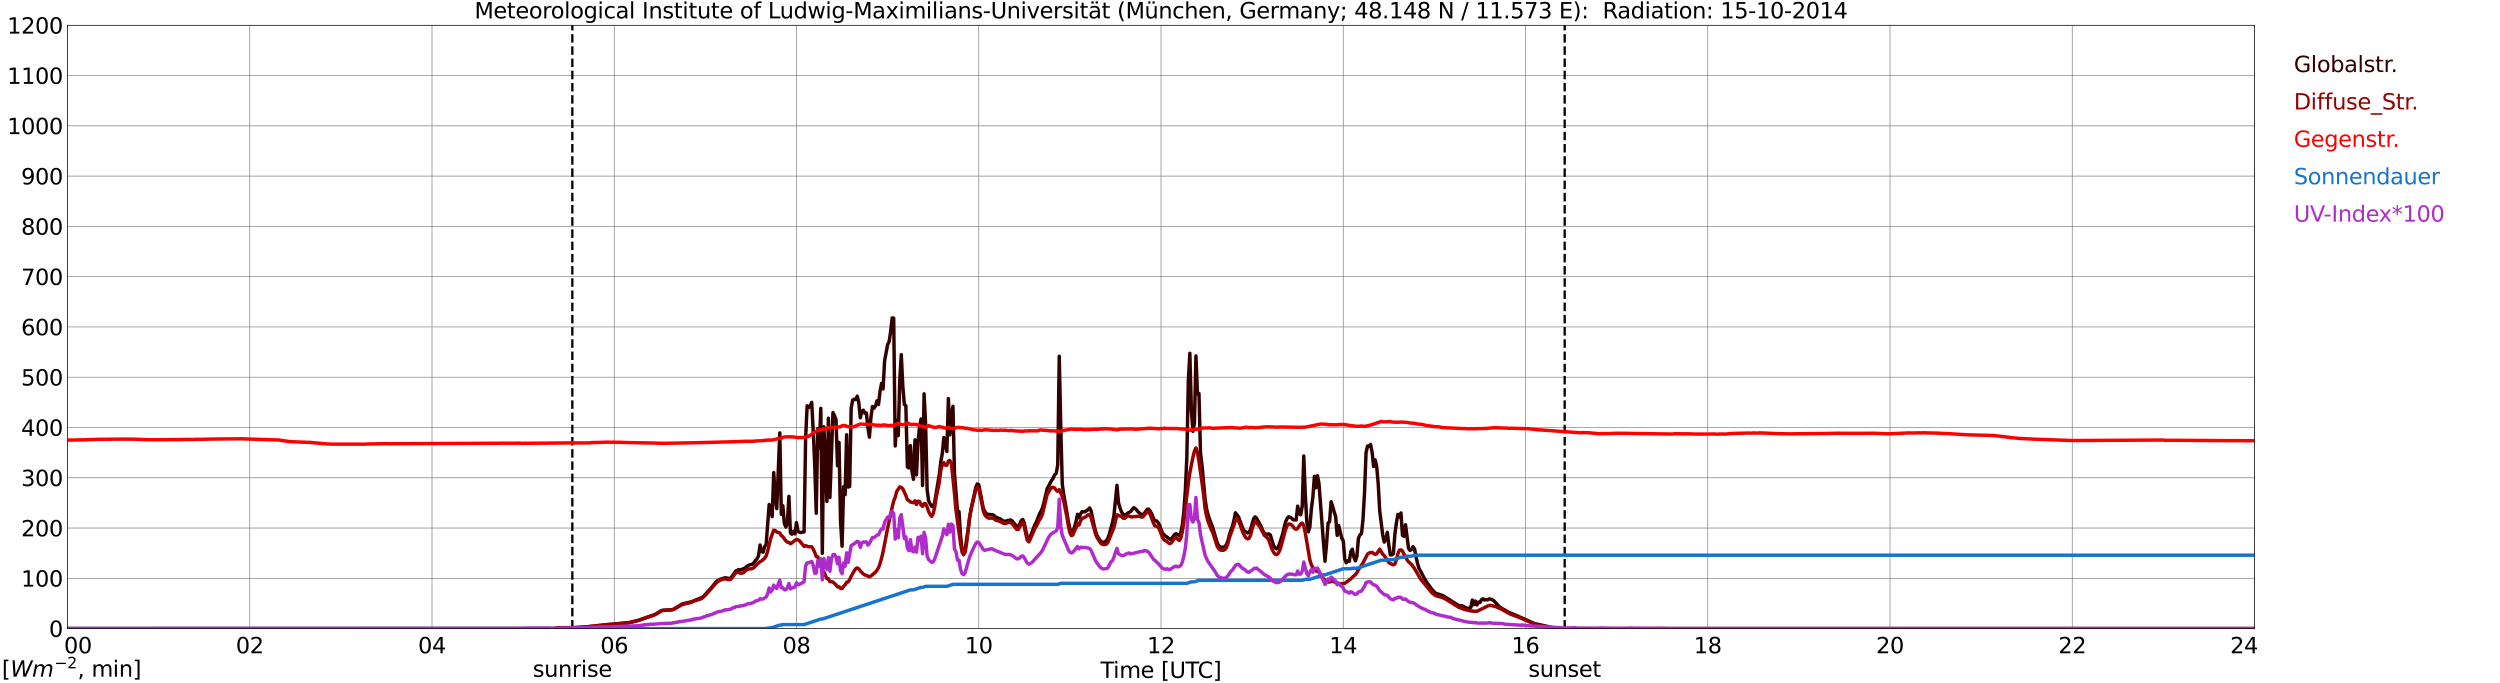 <?xml version="1.0" encoding="utf-8" standalone="no"?>
<!DOCTYPE svg PUBLIC "-//W3C//DTD SVG 1.1//EN"
  "http://www.w3.org/Graphics/SVG/1.1/DTD/svg11.dtd">
<svg xmlns:xlink="http://www.w3.org/1999/xlink" width="1085.4pt" height="296.64pt" viewBox="0 0 1085.4 296.64" xmlns="http://www.w3.org/2000/svg" version="1.1">
 <defs>
  <style type="text/css">*{stroke-linejoin: round; stroke-linecap: butt}</style>
 </defs>
 <g id="figure_1">
  <g id="patch_1">
   <path d="M 0 296.64 
L 1085.4 296.64 
L 1085.4 0 
L 0 0 
z
" style="fill: #ffffff"/>
  </g>
  <g id="axes_1">
   <g id="patch_2">
    <path d="M 29.306 272.909 
L 978.814 272.909 
L 978.814 10.976 
L 29.306 10.976 
z
" style="fill: #ffffff"/>
   </g>
   <g id="patch_3">
    <path d="M 978.814 272.909 
L 978.814 272.909 
L 978.814 10.976 
L 978.814 10.976 
z
" clip-path="url(#p55c0ff76e1)" style="fill: #d3d3d3; opacity: 0.25; stroke: #d3d3d3; stroke-linejoin: miter"/>
   </g>
   <g id="matplotlib.axis_1">
    <g id="xtick_1">
     <g id="line2d_1">
      <path d="M 29.306 272.909 
L 29.306 10.976 
" clip-path="url(#p55c0ff76e1)" style="fill: none; stroke: #808080; stroke-width: 0.3; stroke-linecap: square"/>
     </g>
     <g id="line2d_2"/>
     <g id="text_1">
      <!--    00 -->
      <g transform="translate(18.733 283.627) scale(0.095 -0.095)">
       <defs>
        <path id="DejaVuSans-20" transform="scale(0.016)"/>
        <path id="DejaVuSans-30" d="M 2034 4250 
Q 1547 4250 1301 3770 
Q 1056 3291 1056 2328 
Q 1056 1369 1301 889 
Q 1547 409 2034 409 
Q 2525 409 2770 889 
Q 3016 1369 3016 2328 
Q 3016 3291 2770 3770 
Q 2525 4250 2034 4250 
z
M 2034 4750 
Q 2819 4750 3233 4129 
Q 3647 3509 3647 2328 
Q 3647 1150 3233 529 
Q 2819 -91 2034 -91 
Q 1250 -91 836 529 
Q 422 1150 422 2328 
Q 422 3509 836 4129 
Q 1250 4750 2034 4750 
z
" transform="scale(0.016)"/>
       </defs>
       <use xlink:href="#DejaVuSans-20"/>
       <use xlink:href="#DejaVuSans-20" transform="translate(31.787 0)"/>
       <use xlink:href="#DejaVuSans-20" transform="translate(63.574 0)"/>
       <use xlink:href="#DejaVuSans-30" transform="translate(95.361 0)"/>
       <use xlink:href="#DejaVuSans-30" transform="translate(158.984 0)"/>
      </g>
     </g>
    </g>
    <g id="xtick_2">
     <g id="line2d_3">
      <path d="M 108.431 272.909 
L 108.431 10.976 
" clip-path="url(#p55c0ff76e1)" style="fill: none; stroke: #808080; stroke-width: 0.3; stroke-linecap: square"/>
     </g>
     <g id="line2d_4"/>
     <g id="text_2">
      <!-- 02 -->
      <g transform="translate(102.387 283.627) scale(0.095 -0.095)">
       <defs>
        <path id="DejaVuSans-32" d="M 1228 531 
L 3431 531 
L 3431 0 
L 469 0 
L 469 531 
Q 828 903 1448 1529 
Q 2069 2156 2228 2338 
Q 2531 2678 2651 2914 
Q 2772 3150 2772 3378 
Q 2772 3750 2511 3984 
Q 2250 4219 1831 4219 
Q 1534 4219 1204 4116 
Q 875 4013 500 3803 
L 500 4441 
Q 881 4594 1212 4672 
Q 1544 4750 1819 4750 
Q 2544 4750 2975 4387 
Q 3406 4025 3406 3419 
Q 3406 3131 3298 2873 
Q 3191 2616 2906 2266 
Q 2828 2175 2409 1742 
Q 1991 1309 1228 531 
z
" transform="scale(0.016)"/>
       </defs>
       <use xlink:href="#DejaVuSans-30"/>
       <use xlink:href="#DejaVuSans-32" transform="translate(63.623 0)"/>
      </g>
     </g>
    </g>
    <g id="xtick_3">
     <g id="line2d_5">
      <path d="M 187.557 272.909 
L 187.557 10.976 
" clip-path="url(#p55c0ff76e1)" style="fill: none; stroke: #808080; stroke-width: 0.3; stroke-linecap: square"/>
     </g>
     <g id="line2d_6"/>
     <g id="text_3">
      <!-- 04 -->
      <g transform="translate(181.513 283.627) scale(0.095 -0.095)">
       <defs>
        <path id="DejaVuSans-34" d="M 2419 4116 
L 825 1625 
L 2419 1625 
L 2419 4116 
z
M 2253 4666 
L 3047 4666 
L 3047 1625 
L 3713 1625 
L 3713 1100 
L 3047 1100 
L 3047 0 
L 2419 0 
L 2419 1100 
L 313 1100 
L 313 1709 
L 2253 4666 
z
" transform="scale(0.016)"/>
       </defs>
       <use xlink:href="#DejaVuSans-30"/>
       <use xlink:href="#DejaVuSans-34" transform="translate(63.623 0)"/>
      </g>
     </g>
    </g>
    <g id="xtick_4">
     <g id="line2d_7">
      <path d="M 266.683 272.909 
L 266.683 10.976 
" clip-path="url(#p55c0ff76e1)" style="fill: none; stroke: #808080; stroke-width: 0.3; stroke-linecap: square"/>
     </g>
     <g id="line2d_8"/>
     <g id="text_4">
      <!-- 06 -->
      <g transform="translate(260.638 283.627) scale(0.095 -0.095)">
       <defs>
        <path id="DejaVuSans-36" d="M 2113 2584 
Q 1688 2584 1439 2293 
Q 1191 2003 1191 1497 
Q 1191 994 1439 701 
Q 1688 409 2113 409 
Q 2538 409 2786 701 
Q 3034 994 3034 1497 
Q 3034 2003 2786 2293 
Q 2538 2584 2113 2584 
z
M 3366 4563 
L 3366 3988 
Q 3128 4100 2886 4159 
Q 2644 4219 2406 4219 
Q 1781 4219 1451 3797 
Q 1122 3375 1075 2522 
Q 1259 2794 1537 2939 
Q 1816 3084 2150 3084 
Q 2853 3084 3261 2657 
Q 3669 2231 3669 1497 
Q 3669 778 3244 343 
Q 2819 -91 2113 -91 
Q 1303 -91 875 529 
Q 447 1150 447 2328 
Q 447 3434 972 4092 
Q 1497 4750 2381 4750 
Q 2619 4750 2861 4703 
Q 3103 4656 3366 4563 
z
" transform="scale(0.016)"/>
       </defs>
       <use xlink:href="#DejaVuSans-30"/>
       <use xlink:href="#DejaVuSans-36" transform="translate(63.623 0)"/>
      </g>
     </g>
    </g>
    <g id="xtick_5">
     <g id="line2d_9">
      <path d="M 345.808 272.909 
L 345.808 10.976 
" clip-path="url(#p55c0ff76e1)" style="fill: none; stroke: #808080; stroke-width: 0.3; stroke-linecap: square"/>
     </g>
     <g id="line2d_10"/>
     <g id="text_5">
      <!-- 08 -->
      <g transform="translate(339.764 283.627) scale(0.095 -0.095)">
       <defs>
        <path id="DejaVuSans-38" d="M 2034 2216 
Q 1584 2216 1326 1975 
Q 1069 1734 1069 1313 
Q 1069 891 1326 650 
Q 1584 409 2034 409 
Q 2484 409 2743 651 
Q 3003 894 3003 1313 
Q 3003 1734 2745 1975 
Q 2488 2216 2034 2216 
z
M 1403 2484 
Q 997 2584 770 2862 
Q 544 3141 544 3541 
Q 544 4100 942 4425 
Q 1341 4750 2034 4750 
Q 2731 4750 3128 4425 
Q 3525 4100 3525 3541 
Q 3525 3141 3298 2862 
Q 3072 2584 2669 2484 
Q 3125 2378 3379 2068 
Q 3634 1759 3634 1313 
Q 3634 634 3220 271 
Q 2806 -91 2034 -91 
Q 1263 -91 848 271 
Q 434 634 434 1313 
Q 434 1759 690 2068 
Q 947 2378 1403 2484 
z
M 1172 3481 
Q 1172 3119 1398 2916 
Q 1625 2713 2034 2713 
Q 2441 2713 2670 2916 
Q 2900 3119 2900 3481 
Q 2900 3844 2670 4047 
Q 2441 4250 2034 4250 
Q 1625 4250 1398 4047 
Q 1172 3844 1172 3481 
z
" transform="scale(0.016)"/>
       </defs>
       <use xlink:href="#DejaVuSans-30"/>
       <use xlink:href="#DejaVuSans-38" transform="translate(63.623 0)"/>
      </g>
     </g>
    </g>
    <g id="xtick_6">
     <g id="line2d_11">
      <path d="M 424.934 272.909 
L 424.934 10.976 
" clip-path="url(#p55c0ff76e1)" style="fill: none; stroke: #808080; stroke-width: 0.3; stroke-linecap: square"/>
     </g>
     <g id="line2d_12"/>
     <g id="text_6">
      <!-- 10 -->
      <g transform="translate(418.89 283.627) scale(0.095 -0.095)">
       <defs>
        <path id="DejaVuSans-31" d="M 794 531 
L 1825 531 
L 1825 4091 
L 703 3866 
L 703 4441 
L 1819 4666 
L 2450 4666 
L 2450 531 
L 3481 531 
L 3481 0 
L 794 0 
L 794 531 
z
" transform="scale(0.016)"/>
       </defs>
       <use xlink:href="#DejaVuSans-31"/>
       <use xlink:href="#DejaVuSans-30" transform="translate(63.623 0)"/>
      </g>
     </g>
    </g>
    <g id="xtick_7">
     <g id="line2d_13">
      <path d="M 504.06 272.909 
L 504.06 10.976 
" clip-path="url(#p55c0ff76e1)" style="fill: none; stroke: #808080; stroke-width: 0.3; stroke-linecap: square"/>
     </g>
     <g id="line2d_14"/>
     <g id="text_7">
      <!-- 12 -->
      <g transform="translate(498.015 283.627) scale(0.095 -0.095)">
       <use xlink:href="#DejaVuSans-31"/>
       <use xlink:href="#DejaVuSans-32" transform="translate(63.623 0)"/>
      </g>
     </g>
    </g>
    <g id="xtick_8">
     <g id="line2d_15">
      <path d="M 583.185 272.909 
L 583.185 10.976 
" clip-path="url(#p55c0ff76e1)" style="fill: none; stroke: #808080; stroke-width: 0.3; stroke-linecap: square"/>
     </g>
     <g id="line2d_16"/>
     <g id="text_8">
      <!-- 14 -->
      <g transform="translate(577.141 283.627) scale(0.095 -0.095)">
       <use xlink:href="#DejaVuSans-31"/>
       <use xlink:href="#DejaVuSans-34" transform="translate(63.623 0)"/>
      </g>
     </g>
    </g>
    <g id="xtick_9">
     <g id="line2d_17">
      <path d="M 662.311 272.909 
L 662.311 10.976 
" clip-path="url(#p55c0ff76e1)" style="fill: none; stroke: #808080; stroke-width: 0.3; stroke-linecap: square"/>
     </g>
     <g id="line2d_18"/>
     <g id="text_9">
      <!-- 16 -->
      <g transform="translate(656.267 283.627) scale(0.095 -0.095)">
       <use xlink:href="#DejaVuSans-31"/>
       <use xlink:href="#DejaVuSans-36" transform="translate(63.623 0)"/>
      </g>
     </g>
    </g>
    <g id="xtick_10">
     <g id="line2d_19">
      <path d="M 741.437 272.909 
L 741.437 10.976 
" clip-path="url(#p55c0ff76e1)" style="fill: none; stroke: #808080; stroke-width: 0.3; stroke-linecap: square"/>
     </g>
     <g id="line2d_20"/>
     <g id="text_10">
      <!-- 18 -->
      <g transform="translate(735.392 283.627) scale(0.095 -0.095)">
       <use xlink:href="#DejaVuSans-31"/>
       <use xlink:href="#DejaVuSans-38" transform="translate(63.623 0)"/>
      </g>
     </g>
    </g>
    <g id="xtick_11">
     <g id="line2d_21">
      <path d="M 820.562 272.909 
L 820.562 10.976 
" clip-path="url(#p55c0ff76e1)" style="fill: none; stroke: #808080; stroke-width: 0.3; stroke-linecap: square"/>
     </g>
     <g id="line2d_22"/>
     <g id="text_11">
      <!-- 20 -->
      <g transform="translate(814.518 283.627) scale(0.095 -0.095)">
       <use xlink:href="#DejaVuSans-32"/>
       <use xlink:href="#DejaVuSans-30" transform="translate(63.623 0)"/>
      </g>
     </g>
    </g>
    <g id="xtick_12">
     <g id="line2d_23">
      <path d="M 899.688 272.909 
L 899.688 10.976 
" clip-path="url(#p55c0ff76e1)" style="fill: none; stroke: #808080; stroke-width: 0.3; stroke-linecap: square"/>
     </g>
     <g id="line2d_24"/>
     <g id="text_12">
      <!-- 22 -->
      <g transform="translate(893.644 283.627) scale(0.095 -0.095)">
       <use xlink:href="#DejaVuSans-32"/>
       <use xlink:href="#DejaVuSans-32" transform="translate(63.623 0)"/>
      </g>
     </g>
    </g>
    <g id="xtick_13">
     <g id="line2d_25">
      <path d="M 978.814 272.909 
L 978.814 10.976 
" clip-path="url(#p55c0ff76e1)" style="fill: none; stroke: #808080; stroke-width: 0.3; stroke-linecap: square"/>
     </g>
     <g id="line2d_26"/>
     <g id="text_13">
      <!-- 24    -->
      <g transform="translate(968.241 283.627) scale(0.095 -0.095)">
       <use xlink:href="#DejaVuSans-32"/>
       <use xlink:href="#DejaVuSans-34" transform="translate(63.623 0)"/>
       <use xlink:href="#DejaVuSans-20" transform="translate(127.246 0)"/>
       <use xlink:href="#DejaVuSans-20" transform="translate(159.033 0)"/>
       <use xlink:href="#DejaVuSans-20" transform="translate(190.82 0)"/>
      </g>
     </g>
    </g>
    <g id="text_14">
     <!-- Time [UTC] -->
     <g transform="translate(477.806 294.322) scale(0.095 -0.095)">
      <defs>
       <path id="DejaVuSans-54" d="M -19 4666 
L 3928 4666 
L 3928 4134 
L 2272 4134 
L 2272 0 
L 1638 0 
L 1638 4134 
L -19 4134 
L -19 4666 
z
" transform="scale(0.016)"/>
       <path id="DejaVuSans-69" d="M 603 3500 
L 1178 3500 
L 1178 0 
L 603 0 
L 603 3500 
z
M 603 4863 
L 1178 4863 
L 1178 4134 
L 603 4134 
L 603 4863 
z
" transform="scale(0.016)"/>
       <path id="DejaVuSans-6d" d="M 3328 2828 
Q 3544 3216 3844 3400 
Q 4144 3584 4550 3584 
Q 5097 3584 5394 3201 
Q 5691 2819 5691 2113 
L 5691 0 
L 5113 0 
L 5113 2094 
Q 5113 2597 4934 2840 
Q 4756 3084 4391 3084 
Q 3944 3084 3684 2787 
Q 3425 2491 3425 1978 
L 3425 0 
L 2847 0 
L 2847 2094 
Q 2847 2600 2669 2842 
Q 2491 3084 2119 3084 
Q 1678 3084 1418 2786 
Q 1159 2488 1159 1978 
L 1159 0 
L 581 0 
L 581 3500 
L 1159 3500 
L 1159 2956 
Q 1356 3278 1631 3431 
Q 1906 3584 2284 3584 
Q 2666 3584 2933 3390 
Q 3200 3197 3328 2828 
z
" transform="scale(0.016)"/>
       <path id="DejaVuSans-65" d="M 3597 1894 
L 3597 1613 
L 953 1613 
Q 991 1019 1311 708 
Q 1631 397 2203 397 
Q 2534 397 2845 478 
Q 3156 559 3463 722 
L 3463 178 
Q 3153 47 2828 -22 
Q 2503 -91 2169 -91 
Q 1331 -91 842 396 
Q 353 884 353 1716 
Q 353 2575 817 3079 
Q 1281 3584 2069 3584 
Q 2775 3584 3186 3129 
Q 3597 2675 3597 1894 
z
M 3022 2063 
Q 3016 2534 2758 2815 
Q 2500 3097 2075 3097 
Q 1594 3097 1305 2825 
Q 1016 2553 972 2059 
L 3022 2063 
z
" transform="scale(0.016)"/>
       <path id="DejaVuSans-5b" d="M 550 4863 
L 1875 4863 
L 1875 4416 
L 1125 4416 
L 1125 -397 
L 1875 -397 
L 1875 -844 
L 550 -844 
L 550 4863 
z
" transform="scale(0.016)"/>
       <path id="DejaVuSans-55" d="M 556 4666 
L 1191 4666 
L 1191 1831 
Q 1191 1081 1462 751 
Q 1734 422 2344 422 
Q 2950 422 3222 751 
Q 3494 1081 3494 1831 
L 3494 4666 
L 4128 4666 
L 4128 1753 
Q 4128 841 3676 375 
Q 3225 -91 2344 -91 
Q 1459 -91 1007 375 
Q 556 841 556 1753 
L 556 4666 
z
" transform="scale(0.016)"/>
       <path id="DejaVuSans-43" d="M 4122 4306 
L 4122 3641 
Q 3803 3938 3442 4084 
Q 3081 4231 2675 4231 
Q 1875 4231 1450 3742 
Q 1025 3253 1025 2328 
Q 1025 1406 1450 917 
Q 1875 428 2675 428 
Q 3081 428 3442 575 
Q 3803 722 4122 1019 
L 4122 359 
Q 3791 134 3420 21 
Q 3050 -91 2638 -91 
Q 1578 -91 968 557 
Q 359 1206 359 2328 
Q 359 3453 968 4101 
Q 1578 4750 2638 4750 
Q 3056 4750 3426 4639 
Q 3797 4528 4122 4306 
z
" transform="scale(0.016)"/>
       <path id="DejaVuSans-5d" d="M 1947 4863 
L 1947 -844 
L 622 -844 
L 622 -397 
L 1369 -397 
L 1369 4416 
L 622 4416 
L 622 4863 
L 1947 4863 
z
" transform="scale(0.016)"/>
      </defs>
      <use xlink:href="#DejaVuSans-54"/>
      <use xlink:href="#DejaVuSans-69" transform="translate(57.959 0)"/>
      <use xlink:href="#DejaVuSans-6d" transform="translate(85.742 0)"/>
      <use xlink:href="#DejaVuSans-65" transform="translate(183.154 0)"/>
      <use xlink:href="#DejaVuSans-20" transform="translate(244.678 0)"/>
      <use xlink:href="#DejaVuSans-5b" transform="translate(276.465 0)"/>
      <use xlink:href="#DejaVuSans-55" transform="translate(315.479 0)"/>
      <use xlink:href="#DejaVuSans-54" transform="translate(388.672 0)"/>
      <use xlink:href="#DejaVuSans-43" transform="translate(443.881 0)"/>
      <use xlink:href="#DejaVuSans-5d" transform="translate(513.705 0)"/>
     </g>
    </g>
   </g>
   <g id="matplotlib.axis_2">
    <g id="ytick_1">
     <g id="line2d_27">
      <path d="M 29.306 272.909 
L 978.814 272.909 
" clip-path="url(#p55c0ff76e1)" style="fill: none; stroke: #808080; stroke-width: 0.3; stroke-linecap: square"/>
     </g>
     <g id="line2d_28"/>
     <g id="text_15">
      <!-- 0 -->
      <g transform="translate(21.261 276.518) scale(0.095 -0.095)">
       <use xlink:href="#DejaVuSans-30"/>
      </g>
     </g>
    </g>
    <g id="ytick_2">
     <g id="line2d_29">
      <path d="M 29.306 251.081 
L 978.814 251.081 
" clip-path="url(#p55c0ff76e1)" style="fill: none; stroke: #808080; stroke-width: 0.3; stroke-linecap: square"/>
     </g>
     <g id="line2d_30"/>
     <g id="text_16">
      <!-- 100 -->
      <g transform="translate(9.173 254.69) scale(0.095 -0.095)">
       <use xlink:href="#DejaVuSans-31"/>
       <use xlink:href="#DejaVuSans-30" transform="translate(63.623 0)"/>
       <use xlink:href="#DejaVuSans-30" transform="translate(127.246 0)"/>
      </g>
     </g>
    </g>
    <g id="ytick_3">
     <g id="line2d_31">
      <path d="M 29.306 229.253 
L 978.814 229.253 
" clip-path="url(#p55c0ff76e1)" style="fill: none; stroke: #808080; stroke-width: 0.3; stroke-linecap: square"/>
     </g>
     <g id="line2d_32"/>
     <g id="text_17">
      <!-- 200 -->
      <g transform="translate(9.173 232.863) scale(0.095 -0.095)">
       <use xlink:href="#DejaVuSans-32"/>
       <use xlink:href="#DejaVuSans-30" transform="translate(63.623 0)"/>
       <use xlink:href="#DejaVuSans-30" transform="translate(127.246 0)"/>
      </g>
     </g>
    </g>
    <g id="ytick_4">
     <g id="line2d_33">
      <path d="M 29.306 207.426 
L 978.814 207.426 
" clip-path="url(#p55c0ff76e1)" style="fill: none; stroke: #808080; stroke-width: 0.3; stroke-linecap: square"/>
     </g>
     <g id="line2d_34"/>
     <g id="text_18">
      <!-- 300 -->
      <g transform="translate(9.173 211.035) scale(0.095 -0.095)">
       <defs>
        <path id="DejaVuSans-33" d="M 2597 2516 
Q 3050 2419 3304 2112 
Q 3559 1806 3559 1356 
Q 3559 666 3084 287 
Q 2609 -91 1734 -91 
Q 1441 -91 1130 -33 
Q 819 25 488 141 
L 488 750 
Q 750 597 1062 519 
Q 1375 441 1716 441 
Q 2309 441 2620 675 
Q 2931 909 2931 1356 
Q 2931 1769 2642 2001 
Q 2353 2234 1838 2234 
L 1294 2234 
L 1294 2753 
L 1863 2753 
Q 2328 2753 2575 2939 
Q 2822 3125 2822 3475 
Q 2822 3834 2567 4026 
Q 2313 4219 1838 4219 
Q 1578 4219 1281 4162 
Q 984 4106 628 3988 
L 628 4550 
Q 988 4650 1302 4700 
Q 1616 4750 1894 4750 
Q 2613 4750 3031 4423 
Q 3450 4097 3450 3541 
Q 3450 3153 3228 2886 
Q 3006 2619 2597 2516 
z
" transform="scale(0.016)"/>
       </defs>
       <use xlink:href="#DejaVuSans-33"/>
       <use xlink:href="#DejaVuSans-30" transform="translate(63.623 0)"/>
       <use xlink:href="#DejaVuSans-30" transform="translate(127.246 0)"/>
      </g>
     </g>
    </g>
    <g id="ytick_5">
     <g id="line2d_35">
      <path d="M 29.306 185.598 
L 978.814 185.598 
" clip-path="url(#p55c0ff76e1)" style="fill: none; stroke: #808080; stroke-width: 0.3; stroke-linecap: square"/>
     </g>
     <g id="line2d_36"/>
     <g id="text_19">
      <!-- 400 -->
      <g transform="translate(9.173 189.207) scale(0.095 -0.095)">
       <use xlink:href="#DejaVuSans-34"/>
       <use xlink:href="#DejaVuSans-30" transform="translate(63.623 0)"/>
       <use xlink:href="#DejaVuSans-30" transform="translate(127.246 0)"/>
      </g>
     </g>
    </g>
    <g id="ytick_6">
     <g id="line2d_37">
      <path d="M 29.306 163.77 
L 978.814 163.77 
" clip-path="url(#p55c0ff76e1)" style="fill: none; stroke: #808080; stroke-width: 0.3; stroke-linecap: square"/>
     </g>
     <g id="line2d_38"/>
     <g id="text_20">
      <!-- 500 -->
      <g transform="translate(9.173 167.379) scale(0.095 -0.095)">
       <defs>
        <path id="DejaVuSans-35" d="M 691 4666 
L 3169 4666 
L 3169 4134 
L 1269 4134 
L 1269 2991 
Q 1406 3038 1543 3061 
Q 1681 3084 1819 3084 
Q 2600 3084 3056 2656 
Q 3513 2228 3513 1497 
Q 3513 744 3044 326 
Q 2575 -91 1722 -91 
Q 1428 -91 1123 -41 
Q 819 9 494 109 
L 494 744 
Q 775 591 1075 516 
Q 1375 441 1709 441 
Q 2250 441 2565 725 
Q 2881 1009 2881 1497 
Q 2881 1984 2565 2268 
Q 2250 2553 1709 2553 
Q 1456 2553 1204 2497 
Q 953 2441 691 2322 
L 691 4666 
z
" transform="scale(0.016)"/>
       </defs>
       <use xlink:href="#DejaVuSans-35"/>
       <use xlink:href="#DejaVuSans-30" transform="translate(63.623 0)"/>
       <use xlink:href="#DejaVuSans-30" transform="translate(127.246 0)"/>
      </g>
     </g>
    </g>
    <g id="ytick_7">
     <g id="line2d_39">
      <path d="M 29.306 141.942 
L 978.814 141.942 
" clip-path="url(#p55c0ff76e1)" style="fill: none; stroke: #808080; stroke-width: 0.3; stroke-linecap: square"/>
     </g>
     <g id="line2d_40"/>
     <g id="text_21">
      <!-- 600 -->
      <g transform="translate(9.173 145.551) scale(0.095 -0.095)">
       <use xlink:href="#DejaVuSans-36"/>
       <use xlink:href="#DejaVuSans-30" transform="translate(63.623 0)"/>
       <use xlink:href="#DejaVuSans-30" transform="translate(127.246 0)"/>
      </g>
     </g>
    </g>
    <g id="ytick_8">
     <g id="line2d_41">
      <path d="M 29.306 120.114 
L 978.814 120.114 
" clip-path="url(#p55c0ff76e1)" style="fill: none; stroke: #808080; stroke-width: 0.3; stroke-linecap: square"/>
     </g>
     <g id="line2d_42"/>
     <g id="text_22">
      <!-- 700 -->
      <g transform="translate(9.173 123.724) scale(0.095 -0.095)">
       <defs>
        <path id="DejaVuSans-37" d="M 525 4666 
L 3525 4666 
L 3525 4397 
L 1831 0 
L 1172 0 
L 2766 4134 
L 525 4134 
L 525 4666 
z
" transform="scale(0.016)"/>
       </defs>
       <use xlink:href="#DejaVuSans-37"/>
       <use xlink:href="#DejaVuSans-30" transform="translate(63.623 0)"/>
       <use xlink:href="#DejaVuSans-30" transform="translate(127.246 0)"/>
      </g>
     </g>
    </g>
    <g id="ytick_9">
     <g id="line2d_43">
      <path d="M 29.306 98.287 
L 978.814 98.287 
" clip-path="url(#p55c0ff76e1)" style="fill: none; stroke: #808080; stroke-width: 0.3; stroke-linecap: square"/>
     </g>
     <g id="line2d_44"/>
     <g id="text_23">
      <!-- 800 -->
      <g transform="translate(9.173 101.896) scale(0.095 -0.095)">
       <use xlink:href="#DejaVuSans-38"/>
       <use xlink:href="#DejaVuSans-30" transform="translate(63.623 0)"/>
       <use xlink:href="#DejaVuSans-30" transform="translate(127.246 0)"/>
      </g>
     </g>
    </g>
    <g id="ytick_10">
     <g id="line2d_45">
      <path d="M 29.306 76.459 
L 978.814 76.459 
" clip-path="url(#p55c0ff76e1)" style="fill: none; stroke: #808080; stroke-width: 0.3; stroke-linecap: square"/>
     </g>
     <g id="line2d_46"/>
     <g id="text_24">
      <!-- 900 -->
      <g transform="translate(9.173 80.068) scale(0.095 -0.095)">
       <defs>
        <path id="DejaVuSans-39" d="M 703 97 
L 703 672 
Q 941 559 1184 500 
Q 1428 441 1663 441 
Q 2288 441 2617 861 
Q 2947 1281 2994 2138 
Q 2813 1869 2534 1725 
Q 2256 1581 1919 1581 
Q 1219 1581 811 2004 
Q 403 2428 403 3163 
Q 403 3881 828 4315 
Q 1253 4750 1959 4750 
Q 2769 4750 3195 4129 
Q 3622 3509 3622 2328 
Q 3622 1225 3098 567 
Q 2575 -91 1691 -91 
Q 1453 -91 1209 -44 
Q 966 3 703 97 
z
M 1959 2075 
Q 2384 2075 2632 2365 
Q 2881 2656 2881 3163 
Q 2881 3666 2632 3958 
Q 2384 4250 1959 4250 
Q 1534 4250 1286 3958 
Q 1038 3666 1038 3163 
Q 1038 2656 1286 2365 
Q 1534 2075 1959 2075 
z
" transform="scale(0.016)"/>
       </defs>
       <use xlink:href="#DejaVuSans-39"/>
       <use xlink:href="#DejaVuSans-30" transform="translate(63.623 0)"/>
       <use xlink:href="#DejaVuSans-30" transform="translate(127.246 0)"/>
      </g>
     </g>
    </g>
    <g id="ytick_11">
     <g id="line2d_47">
      <path d="M 29.306 54.631 
L 978.814 54.631 
" clip-path="url(#p55c0ff76e1)" style="fill: none; stroke: #808080; stroke-width: 0.3; stroke-linecap: square"/>
     </g>
     <g id="line2d_48"/>
     <g id="text_25">
      <!-- 1000 -->
      <g transform="translate(3.128 58.24) scale(0.095 -0.095)">
       <use xlink:href="#DejaVuSans-31"/>
       <use xlink:href="#DejaVuSans-30" transform="translate(63.623 0)"/>
       <use xlink:href="#DejaVuSans-30" transform="translate(127.246 0)"/>
       <use xlink:href="#DejaVuSans-30" transform="translate(190.869 0)"/>
      </g>
     </g>
    </g>
    <g id="ytick_12">
     <g id="line2d_49">
      <path d="M 29.306 32.803 
L 978.814 32.803 
" clip-path="url(#p55c0ff76e1)" style="fill: none; stroke: #808080; stroke-width: 0.3; stroke-linecap: square"/>
     </g>
     <g id="line2d_50"/>
     <g id="text_26">
      <!-- 1100 -->
      <g transform="translate(3.128 36.413) scale(0.095 -0.095)">
       <use xlink:href="#DejaVuSans-31"/>
       <use xlink:href="#DejaVuSans-31" transform="translate(63.623 0)"/>
       <use xlink:href="#DejaVuSans-30" transform="translate(127.246 0)"/>
       <use xlink:href="#DejaVuSans-30" transform="translate(190.869 0)"/>
      </g>
     </g>
    </g>
    <g id="ytick_13">
     <g id="line2d_51">
      <path d="M 29.306 10.976 
L 978.814 10.976 
" clip-path="url(#p55c0ff76e1)" style="fill: none; stroke: #808080; stroke-width: 0.3; stroke-linecap: square"/>
     </g>
     <g id="line2d_52"/>
     <g id="text_27">
      <!-- 1200 -->
      <g transform="translate(3.128 14.585) scale(0.095 -0.095)">
       <use xlink:href="#DejaVuSans-31"/>
       <use xlink:href="#DejaVuSans-32" transform="translate(63.623 0)"/>
       <use xlink:href="#DejaVuSans-30" transform="translate(127.246 0)"/>
       <use xlink:href="#DejaVuSans-30" transform="translate(190.869 0)"/>
      </g>
     </g>
    </g>
   </g>
   <g id="line2d_53">
    <path d="M 248.484 272.909 
L 248.484 10.976 
" clip-path="url(#p55c0ff76e1)" style="fill: none; stroke-dasharray: 3.7,1.6; stroke-dashoffset: 0; stroke: #000000"/>
   </g>
   <g id="line2d_54">
    <path d="M 679.323 272.909 
L 679.323 10.976 
" clip-path="url(#p55c0ff76e1)" style="fill: none; stroke-dasharray: 3.7,1.6; stroke-dashoffset: 0; stroke: #000000"/>
   </g>
   <g id="line2d_55">
    <path d="M 29.306 272.909 
L 240.967 272.909 
L 241.626 272.66 
L 246.901 272.542 
L 248.88 272.542 
L 254.155 272.217 
L 256.133 272.009 
L 258.111 271.831 
L 260.089 271.564 
L 264.045 271.121 
L 265.364 271.062 
L 273.277 270.261 
L 276.573 269.491 
L 282.508 267.478 
L 284.486 266.766 
L 287.124 265.108 
L 287.783 264.931 
L 289.761 264.841 
L 291.739 264.693 
L 292.399 264.516 
L 293.717 263.746 
L 295.696 262.501 
L 296.355 262.176 
L 300.311 261.229 
L 302.949 260.133 
L 303.608 259.954 
L 304.927 259.304 
L 305.586 258.771 
L 308.883 255.097 
L 310.861 252.668 
L 311.521 252.107 
L 312.839 251.454 
L 314.818 250.832 
L 315.477 250.922 
L 316.136 251.129 
L 316.796 251.129 
L 317.455 250.745 
L 319.433 247.901 
L 320.752 247.248 
L 321.411 247.486 
L 323.39 246.628 
L 324.049 246.034 
L 325.368 245.264 
L 326.686 244.939 
L 327.346 244.317 
L 328.005 243.28 
L 328.665 242.629 
L 329.324 241.296 
L 329.983 236.616 
L 330.643 239.429 
L 331.302 239.726 
L 331.961 237.297 
L 332.621 236.47 
L 333.94 219.025 
L 334.599 221.127 
L 335.258 224.296 
L 335.918 205.193 
L 336.577 215.382 
L 337.236 220.83 
L 338.555 187.955 
L 339.215 223.29 
L 339.874 219.586 
L 340.533 227.258 
L 341.193 228.828 
L 341.852 226.872 
L 342.512 215.5 
L 343.171 231.434 
L 343.83 231.938 
L 344.49 230.663 
L 345.149 231.79 
L 345.808 226.902 
L 346.468 230.753 
L 347.127 231.109 
L 347.787 231.196 
L 348.446 230.989 
L 349.105 230.93 
L 349.765 190.326 
L 350.424 176.199 
L 351.083 176.967 
L 351.743 176.317 
L 352.402 174.688 
L 353.062 186.979 
L 353.721 201.936 
L 354.38 222.845 
L 355.04 186.119 
L 355.699 194.501 
L 356.359 177.294 
L 357.018 240.259 
L 357.677 185.321 
L 358.337 199.565 
L 358.996 217.691 
L 359.655 181.588 
L 360.315 216.004 
L 361.634 179.159 
L 362.293 180.492 
L 362.952 182.151 
L 363.612 202.231 
L 364.271 192.072 
L 364.93 226.457 
L 365.59 237.151 
L 366.249 211.324 
L 366.909 214.788 
L 367.568 188.756 
L 368.227 211.472 
L 368.887 211.206 
L 369.546 177.174 
L 370.206 173.68 
L 370.865 173.324 
L 371.524 173.503 
L 372.184 171.993 
L 372.843 174.658 
L 373.502 181.381 
L 374.162 178.598 
L 374.821 178.093 
L 375.481 179.396 
L 376.14 179.279 
L 376.799 185.497 
L 377.459 189.793 
L 378.118 181.232 
L 378.777 176.493 
L 379.437 177.233 
L 380.096 176.286 
L 380.756 174.036 
L 381.415 175.636 
L 382.074 169.949 
L 382.734 166.424 
L 383.393 168.854 
L 384.053 156.709 
L 385.371 149.632 
L 386.031 148.298 
L 386.69 143.857 
L 387.349 138.022 
L 388.009 138.14 
L 388.668 193.613 
L 389.328 182.417 
L 389.987 189.11 
L 390.646 164.824 
L 391.306 153.985 
L 391.965 167.758 
L 392.624 175.636 
L 393.284 176.138 
L 393.943 202.735 
L 394.603 203.149 
L 395.262 193.495 
L 395.921 204.542 
L 396.581 208.096 
L 397.24 190.976 
L 397.899 206.17 
L 398.559 191.954 
L 399.218 185.379 
L 399.878 181.885 
L 400.537 210.791 
L 401.196 170.986 
L 401.856 183.928 
L 402.515 212.538 
L 403.175 217.455 
L 403.834 218.787 
L 404.493 219.824 
L 405.153 220.062 
L 405.812 218.047 
L 407.131 210.08 
L 407.79 206.17 
L 408.45 200.543 
L 409.109 196.841 
L 409.768 189.97 
L 411.087 196.012 
L 411.746 173.058 
L 412.406 188.815 
L 413.065 179.929 
L 413.725 176.406 
L 414.384 205.282 
L 415.703 222.015 
L 416.362 222.105 
L 417.022 232.499 
L 417.681 238.541 
L 418.34 240.23 
L 419 239.163 
L 419.659 234.068 
L 420.318 229.982 
L 420.978 224.562 
L 421.637 220.889 
L 423.615 211.708 
L 424.275 210.11 
L 424.934 210.436 
L 426.912 220.682 
L 427.572 222.164 
L 428.231 222.993 
L 428.89 223.29 
L 430.209 223.436 
L 430.869 223.436 
L 431.528 223.792 
L 432.187 224.445 
L 433.506 225.006 
L 434.165 225.213 
L 435.484 226.132 
L 436.144 226.28 
L 436.803 226.28 
L 437.462 225.983 
L 438.781 225.748 
L 439.44 226.162 
L 441.419 228.561 
L 442.078 228.59 
L 442.737 227.494 
L 443.397 226.014 
L 444.056 225.54 
L 444.716 227.11 
L 445.375 230.456 
L 446.034 233.18 
L 446.694 234.01 
L 447.353 232.855 
L 449.331 227.76 
L 449.991 226.547 
L 451.309 223.083 
L 451.969 221.897 
L 452.628 220.476 
L 453.287 217.929 
L 454.606 212.212 
L 456.584 208.539 
L 457.244 207.681 
L 457.903 206.081 
L 458.563 205.518 
L 459.222 201.875 
L 459.881 154.666 
L 460.541 185.379 
L 461.2 210.139 
L 461.859 214.908 
L 463.178 222.371 
L 463.838 226.398 
L 464.497 229.568 
L 465.156 230.753 
L 465.816 230.694 
L 466.475 228.917 
L 467.134 226.665 
L 467.794 223.29 
L 468.453 224.811 
L 469.113 223.181 
L 469.772 222.146 
L 470.431 222.205 
L 471.091 222.146 
L 472.409 221.258 
L 473.069 220.516 
L 473.728 221.849 
L 475.047 228.188 
L 475.706 230.794 
L 476.366 232.63 
L 477.685 234.791 
L 479.003 235.62 
L 480.322 234.791 
L 480.981 233.754 
L 481.641 231.801 
L 482.96 227.003 
L 483.619 223.892 
L 484.938 210.713 
L 485.597 218.206 
L 486.256 220.487 
L 486.916 222.233 
L 487.575 223.388 
L 488.235 223.923 
L 489.553 222.797 
L 490.872 222.116 
L 491.532 221.168 
L 492.191 220.428 
L 492.85 220.812 
L 493.51 221.463 
L 494.169 222.292 
L 495.488 223.301 
L 496.147 223.478 
L 496.807 222.886 
L 498.125 221.079 
L 498.785 221.05 
L 499.444 221.998 
L 500.103 223.329 
L 500.763 225.019 
L 501.422 226.173 
L 502.082 226.114 
L 502.741 226.795 
L 503.4 227.95 
L 504.719 231.534 
L 506.038 232.807 
L 506.697 233.132 
L 507.357 233.754 
L 508.016 234.141 
L 508.675 233.815 
L 509.994 232.008 
L 510.654 231.711 
L 511.972 232.512 
L 512.632 231.268 
L 513.291 228.099 
L 513.95 222.62 
L 514.61 213.142 
L 515.269 198.777 
L 515.929 165.163 
L 516.588 153.373 
L 517.247 178.194 
L 517.907 187.285 
L 518.566 183.821 
L 519.226 154.53 
L 519.885 170.997 
L 520.544 170.849 
L 521.204 196.734 
L 521.863 202.006 
L 523.182 216.606 
L 523.841 220.93 
L 524.501 223.537 
L 525.819 227.328 
L 526.479 228.928 
L 528.457 235.679 
L 529.116 236.865 
L 529.776 237.428 
L 530.435 237.605 
L 531.754 237.428 
L 532.413 236.509 
L 533.073 234.939 
L 533.732 232.333 
L 534.391 230.26 
L 535.051 228.572 
L 535.71 225.966 
L 536.369 222.648 
L 537.688 224.338 
L 539.666 229.699 
L 540.326 230.733 
L 540.985 230.941 
L 541.644 231.386 
L 542.304 231.089 
L 542.963 229.816 
L 544.282 225.195 
L 544.941 224.397 
L 545.601 225.078 
L 547.579 228.662 
L 548.238 230.38 
L 548.898 231.416 
L 549.557 231.89 
L 550.216 231.918 
L 550.876 231.829 
L 551.535 232.274 
L 552.854 236.657 
L 553.513 237.812 
L 554.173 238.257 
L 554.832 237.843 
L 555.491 236.214 
L 556.81 232.067 
L 558.129 226.588 
L 558.788 225.167 
L 559.448 224.366 
L 560.107 224.573 
L 560.766 224.988 
L 561.426 225.669 
L 562.745 225.759 
L 563.404 219.747 
L 564.063 222.945 
L 564.723 223.508 
L 565.382 219.686 
L 566.042 197.978 
L 566.701 214.653 
L 567.36 226.499 
L 568.02 230.882 
L 568.679 228.839 
L 569.338 220.989 
L 569.998 215.866 
L 570.657 206.803 
L 571.317 211.78 
L 571.976 206.507 
L 572.635 209.765 
L 574.613 235.799 
L 575.273 243.677 
L 575.932 236.36 
L 576.592 227.09 
L 577.251 226.47 
L 577.91 217.822 
L 578.57 219.717 
L 579.229 222.205 
L 579.889 224.248 
L 580.548 232.451 
L 581.207 228.158 
L 582.526 233.636 
L 583.185 234.763 
L 583.845 242.699 
L 584.504 244.358 
L 585.164 243.439 
L 585.823 243.705 
L 586.482 239.442 
L 587.142 238.434 
L 587.801 241.9 
L 588.46 243.498 
L 589.12 241.455 
L 589.779 233.667 
L 590.439 232.215 
L 591.098 231.742 
L 591.757 225.521 
L 592.417 213.972 
L 593.076 196.586 
L 593.736 193.624 
L 594.395 193.831 
L 595.054 192.943 
L 595.714 196.378 
L 596.373 202.569 
L 597.032 199.635 
L 597.692 202.479 
L 598.351 209.855 
L 599.011 221.701 
L 600.329 232.333 
L 600.989 235.354 
L 601.648 234.23 
L 602.307 231.148 
L 602.967 236.598 
L 603.626 240.922 
L 604.286 240.892 
L 604.945 240.359 
L 605.604 231.918 
L 606.264 226.913 
L 606.923 223.329 
L 607.582 224.514 
L 608.242 222.707 
L 608.901 232.423 
L 609.561 232.837 
L 610.22 227.832 
L 611.539 238.109 
L 612.198 238.967 
L 612.858 238.524 
L 613.517 237.31 
L 614.176 238.406 
L 614.836 241.988 
L 615.495 244.862 
L 616.154 246.964 
L 616.814 248.06 
L 618.133 250.607 
L 619.451 252.829 
L 621.429 255.582 
L 622.748 257.064 
L 623.408 257.627 
L 625.386 258.219 
L 626.705 258.751 
L 633.298 262.899 
L 633.958 263.016 
L 634.617 262.927 
L 635.276 263.224 
L 635.936 263.697 
L 636.595 263.964 
L 637.255 264.084 
L 637.914 264.053 
L 638.573 263.728 
L 639.233 260.528 
L 639.892 262.573 
L 640.552 260.943 
L 641.211 262.661 
L 641.87 261.388 
L 642.53 261.595 
L 643.189 260.441 
L 643.848 259.967 
L 644.508 260.5 
L 645.167 260.321 
L 645.827 260.441 
L 646.486 260.026 
L 647.145 260.113 
L 647.805 260.321 
L 648.464 260.707 
L 649.783 262.128 
L 650.442 262.958 
L 651.761 263.964 
L 654.399 265.474 
L 655.058 265.889 
L 657.695 266.926 
L 666.267 270.746 
L 676.158 272.909 
L 978.154 272.909 
L 978.154 272.909 
" clip-path="url(#p55c0ff76e1)" style="fill: none; stroke: #330000; stroke-width: 1.5; stroke-linecap: square"/>
   </g>
   <g id="line2d_56">
    <path d="M 29.306 272.909 
L 240.967 272.909 
L 241.626 272.629 
L 244.923 272.503 
L 246.242 272.503 
L 250.858 272.42 
L 252.176 272.293 
L 254.155 272.208 
L 259.43 271.621 
L 262.726 271.328 
L 264.045 271.16 
L 271.958 270.53 
L 273.936 270.193 
L 277.892 269.146 
L 281.849 267.677 
L 283.167 267.341 
L 284.486 266.795 
L 287.124 265.199 
L 288.442 264.99 
L 290.42 264.905 
L 291.739 264.78 
L 292.399 264.612 
L 296.355 262.386 
L 299.652 261.674 
L 300.971 261.128 
L 301.63 260.792 
L 303.608 260.247 
L 304.267 259.993 
L 304.927 259.616 
L 306.246 258.4 
L 308.883 255.46 
L 310.861 253.152 
L 311.521 252.563 
L 312.839 251.808 
L 314.158 251.389 
L 314.818 251.306 
L 316.136 251.64 
L 316.796 251.683 
L 317.455 251.347 
L 319.433 248.702 
L 320.093 248.451 
L 320.752 248.577 
L 321.411 248.87 
L 322.071 248.87 
L 322.73 248.66 
L 324.049 247.486 
L 324.708 247.191 
L 325.368 247.023 
L 326.686 246.855 
L 327.346 246.395 
L 329.324 244.378 
L 329.983 243.876 
L 330.643 243.54 
L 331.961 242.407 
L 332.621 241.398 
L 333.28 239.301 
L 334.599 233.8 
L 335.918 230.19 
L 336.577 230.316 
L 337.236 230.989 
L 338.555 231.408 
L 339.215 232.499 
L 339.874 233.003 
L 341.193 234.85 
L 341.852 235.396 
L 342.512 235.481 
L 343.171 236.068 
L 343.83 235.69 
L 345.149 234.599 
L 345.808 234.221 
L 346.468 234.389 
L 347.127 234.808 
L 349.105 237.242 
L 349.765 236.906 
L 351.083 237.41 
L 352.402 237.369 
L 353.062 238.375 
L 353.721 239.846 
L 354.38 241.608 
L 355.04 241.776 
L 355.699 243.791 
L 356.359 244.882 
L 357.018 248.366 
L 357.677 248.241 
L 358.996 251.221 
L 359.655 251.262 
L 360.315 252.563 
L 360.974 252.522 
L 361.634 252.69 
L 362.952 253.908 
L 363.612 254.79 
L 364.271 254.663 
L 364.93 255.46 
L 365.59 255.545 
L 366.249 254.58 
L 366.909 253.949 
L 367.568 252.816 
L 368.227 252.648 
L 368.887 251.683 
L 369.546 250.171 
L 370.865 247.864 
L 371.524 246.897 
L 372.184 246.561 
L 372.843 246.94 
L 373.502 247.864 
L 374.821 249.206 
L 375.481 249.625 
L 376.14 249.835 
L 376.799 250.171 
L 377.459 250.38 
L 378.118 250.088 
L 380.096 248.409 
L 380.756 247.569 
L 381.415 246.519 
L 382.074 244.672 
L 382.734 242.363 
L 383.393 239.593 
L 385.371 229.31 
L 387.349 220.158 
L 388.009 217.514 
L 388.668 215.877 
L 389.328 213.358 
L 390.646 211.385 
L 391.306 211.636 
L 391.965 212.225 
L 393.284 215.078 
L 393.943 216.969 
L 394.603 217.346 
L 395.262 217.933 
L 396.581 218.27 
L 397.24 217.429 
L 397.899 219.025 
L 398.559 217.597 
L 399.218 217.682 
L 399.878 219.193 
L 400.537 219.822 
L 401.196 218.647 
L 401.856 218.689 
L 402.515 220.116 
L 403.175 222.089 
L 403.834 223.432 
L 404.493 224.187 
L 405.153 223.013 
L 405.812 220.158 
L 406.471 215.96 
L 407.79 209.453 
L 408.45 204.208 
L 409.109 201.731 
L 409.768 200.89 
L 410.428 201.982 
L 411.087 201.982 
L 411.746 200.177 
L 412.406 199.926 
L 413.065 201.143 
L 414.384 214.155 
L 415.043 221.502 
L 417.022 235.9 
L 417.681 239.678 
L 418.34 240.853 
L 419 239.72 
L 419.659 235.9 
L 420.978 224.65 
L 421.637 221.039 
L 423.615 212.645 
L 424.275 211.47 
L 424.934 212.225 
L 425.593 215.078 
L 426.912 221.921 
L 427.572 223.558 
L 428.231 224.314 
L 428.89 224.818 
L 429.55 224.986 
L 430.869 224.901 
L 431.528 225.195 
L 432.187 225.783 
L 434.165 226.37 
L 435.484 227.127 
L 436.144 227.337 
L 436.803 227.252 
L 437.462 226.916 
L 438.122 226.706 
L 438.781 226.959 
L 439.44 227.378 
L 441.419 229.856 
L 442.078 229.897 
L 442.737 228.806 
L 443.397 227.295 
L 444.056 226.833 
L 444.716 228.596 
L 445.375 231.912 
L 446.034 234.599 
L 446.694 235.269 
L 447.353 233.968 
L 449.331 229.352 
L 449.991 228.343 
L 451.309 225.7 
L 451.969 224.691 
L 452.628 223.054 
L 454.606 214.786 
L 455.925 212.518 
L 456.584 211.636 
L 457.244 211.595 
L 457.903 211.931 
L 458.563 212.854 
L 459.222 213.317 
L 459.881 212.603 
L 460.541 213.904 
L 461.2 215.624 
L 461.859 217.85 
L 463.178 224.314 
L 463.838 228.26 
L 464.497 231.325 
L 465.156 232.541 
L 465.816 232.248 
L 466.475 230.484 
L 467.134 229.183 
L 467.794 227.378 
L 468.453 227.952 
L 469.113 226.147 
L 469.772 225.097 
L 471.091 224.593 
L 472.409 223.502 
L 473.069 223.545 
L 473.728 224.805 
L 475.706 232.108 
L 476.366 233.492 
L 477.685 235.551 
L 478.344 236.221 
L 479.003 236.43 
L 479.663 236.43 
L 480.322 236.264 
L 480.981 235.507 
L 483.619 229.044 
L 484.938 223.502 
L 485.597 223.838 
L 486.256 224.047 
L 486.916 224.132 
L 487.575 224.929 
L 488.235 225.056 
L 489.553 224.047 
L 490.213 224.047 
L 490.872 224.342 
L 491.532 224.425 
L 492.191 224.301 
L 492.85 224.301 
L 494.169 224.132 
L 494.828 224.259 
L 495.488 224.51 
L 496.147 224.425 
L 498.125 222.076 
L 498.785 222.242 
L 499.444 223.545 
L 500.763 227.071 
L 501.422 228.33 
L 502.082 228.413 
L 502.741 228.708 
L 503.4 229.926 
L 504.719 233.368 
L 505.379 234.374 
L 506.697 235.129 
L 507.357 235.802 
L 508.016 236.011 
L 508.675 235.465 
L 509.994 233.577 
L 510.654 233.451 
L 511.972 234.669 
L 512.632 233.702 
L 513.291 231.058 
L 513.95 226.861 
L 515.269 215.316 
L 515.929 209.735 
L 516.588 205.201 
L 517.907 198.568 
L 518.566 195.883 
L 519.226 194.455 
L 519.885 196.385 
L 520.544 200.331 
L 521.863 209.608 
L 522.522 214.52 
L 523.182 220.564 
L 523.841 224.047 
L 524.501 226.442 
L 525.819 229.758 
L 526.479 231.1 
L 528.457 237.188 
L 529.116 238.235 
L 529.776 238.781 
L 530.435 238.908 
L 531.094 238.908 
L 531.754 238.613 
L 532.413 237.858 
L 533.073 236.138 
L 533.732 233.536 
L 535.71 227.994 
L 536.369 225.853 
L 537.029 225.265 
L 537.688 226.189 
L 538.348 227.699 
L 539.666 231.268 
L 540.326 232.61 
L 540.985 233.536 
L 541.644 233.955 
L 542.304 233.702 
L 542.963 232.359 
L 543.623 229.672 
L 544.282 227.575 
L 544.941 226.566 
L 545.601 226.944 
L 546.26 227.867 
L 546.919 228.581 
L 548.898 232.401 
L 550.216 233.451 
L 550.876 234.542 
L 552.195 238.321 
L 552.854 239.663 
L 553.513 240.503 
L 554.173 240.796 
L 554.832 240.418 
L 555.491 239.285 
L 556.151 237.356 
L 558.129 229.926 
L 558.788 228.33 
L 559.448 227.533 
L 560.107 227.49 
L 560.766 227.911 
L 561.426 228.625 
L 562.085 229.548 
L 562.745 229.799 
L 563.404 229.38 
L 564.723 227.407 
L 565.382 227.112 
L 566.042 228.162 
L 566.701 231.395 
L 568.679 243.064 
L 569.338 245.205 
L 569.998 246.547 
L 570.657 247.471 
L 571.317 247.89 
L 571.976 248.016 
L 572.635 248.479 
L 574.613 251.208 
L 575.273 251.921 
L 575.932 252.467 
L 576.592 252.677 
L 577.251 252.718 
L 577.91 252.341 
L 578.57 252.299 
L 579.889 252.886 
L 580.548 253.222 
L 581.867 253.432 
L 582.526 253.432 
L 583.845 253.264 
L 586.482 251.332 
L 587.142 250.618 
L 588.46 249.485 
L 589.12 248.647 
L 589.779 247.388 
L 591.757 244.365 
L 593.736 240.586 
L 594.395 240.084 
L 595.714 239.831 
L 597.032 240.713 
L 597.692 240.503 
L 599.011 238.403 
L 600.329 240.63 
L 600.989 241.259 
L 602.967 244.197 
L 603.626 244.701 
L 604.945 245.246 
L 605.604 244.869 
L 606.264 243.064 
L 606.923 240.335 
L 607.582 238.866 
L 608.242 238.74 
L 608.901 239.202 
L 609.561 240.713 
L 610.22 241.595 
L 610.879 243.064 
L 611.539 243.904 
L 612.858 245.12 
L 614.176 246.925 
L 616.814 251.459 
L 618.792 253.851 
L 621.429 257.084 
L 622.089 257.756 
L 623.408 258.638 
L 624.726 259.015 
L 626.045 259.349 
L 627.364 259.939 
L 633.298 263.632 
L 634.617 264.136 
L 635.936 264.64 
L 637.255 264.933 
L 638.573 265.269 
L 639.233 265.228 
L 639.892 265.437 
L 640.552 265.352 
L 641.211 265.396 
L 643.848 264.136 
L 645.827 263.128 
L 646.486 262.877 
L 647.145 262.835 
L 649.123 263.296 
L 651.102 264.095 
L 655.717 266.611 
L 657.036 267.116 
L 659.014 267.829 
L 666.267 270.977 
L 668.246 271.566 
L 668.905 271.608 
L 673.521 272.699 
L 675.499 272.909 
L 978.154 272.909 
L 978.154 272.909 
" clip-path="url(#p55c0ff76e1)" style="fill: none; stroke: #990000; stroke-width: 1.5; stroke-linecap: square"/>
   </g>
   <g id="line2d_57">
    <path d="M 29.306 191.077 
L 31.943 191.046 
L 35.24 190.952 
L 35.9 191.002 
L 37.218 190.932 
L 39.856 190.832 
L 42.493 190.736 
L 53.703 190.627 
L 55.681 190.66 
L 57.659 190.649 
L 58.978 190.703 
L 64.253 190.893 
L 67.55 190.911 
L 69.528 190.869 
L 71.506 190.882 
L 78.1 190.847 
L 80.737 190.764 
L 84.034 190.797 
L 84.694 190.725 
L 86.013 190.749 
L 91.947 190.627 
L 104.475 190.489 
L 107.772 190.609 
L 120.96 191.024 
L 123.597 191.4 
L 126.235 191.768 
L 134.807 192.089 
L 142.06 192.74 
L 143.379 192.788 
L 144.697 192.823 
L 146.676 192.825 
L 158.544 192.838 
L 159.863 192.738 
L 161.841 192.733 
L 166.457 192.611 
L 169.754 192.646 
L 221.845 192.41 
L 223.164 192.434 
L 225.801 192.391 
L 226.461 192.487 
L 227.779 192.456 
L 246.242 192.308 
L 247.561 192.299 
L 250.198 192.316 
L 256.133 192.277 
L 256.792 192.142 
L 260.089 192.089 
L 263.386 191.963 
L 268.661 192.015 
L 273.277 192.161 
L 282.508 192.323 
L 284.486 192.371 
L 286.464 192.454 
L 288.442 192.458 
L 295.696 192.336 
L 297.674 192.268 
L 300.311 192.255 
L 316.796 191.836 
L 324.049 191.574 
L 327.346 191.574 
L 328.005 191.439 
L 330.643 191.36 
L 333.94 190.994 
L 334.599 191.138 
L 335.918 190.895 
L 337.236 190.59 
L 337.896 190.361 
L 339.215 190.234 
L 340.533 189.706 
L 342.512 189.603 
L 343.171 189.693 
L 343.83 189.636 
L 346.468 190.02 
L 347.787 189.957 
L 349.105 189.907 
L 351.083 189.448 
L 355.04 186.744 
L 355.699 186.781 
L 357.018 186.451 
L 357.677 186.185 
L 358.337 186.37 
L 358.996 186.109 
L 359.655 185.722 
L 360.315 185.779 
L 360.974 185.393 
L 361.634 185.545 
L 362.293 185.382 
L 362.952 185.513 
L 363.612 185.377 
L 364.93 185.305 
L 365.59 184.794 
L 366.909 184.746 
L 367.568 185.083 
L 368.227 185.251 
L 369.546 185.305 
L 370.206 185.364 
L 370.865 185.214 
L 372.843 184.321 
L 373.502 184.098 
L 375.481 184.247 
L 376.14 184.327 
L 376.799 184.21 
L 377.459 184.314 
L 378.118 184.277 
L 380.756 184.661 
L 381.415 184.572 
L 382.734 184.718 
L 383.393 184.463 
L 384.712 184.581 
L 385.371 184.766 
L 387.349 184.677 
L 388.009 184.668 
L 389.987 183.843 
L 390.646 184.161 
L 391.965 184.421 
L 392.624 184.286 
L 393.943 183.585 
L 394.603 184.002 
L 395.921 184.364 
L 396.581 184.218 
L 397.899 184.253 
L 399.218 184.84 
L 399.878 185.028 
L 400.537 185.024 
L 401.196 185.384 
L 401.856 185.548 
L 403.175 184.827 
L 405.812 185.617 
L 407.131 185.393 
L 407.79 185.128 
L 408.45 185.417 
L 409.109 185.467 
L 409.768 185.718 
L 410.428 185.833 
L 411.087 185.672 
L 411.746 185.709 
L 413.725 186.13 
L 414.384 186.032 
L 415.043 185.665 
L 415.703 185.526 
L 418.34 185.718 
L 419 185.949 
L 419.659 185.91 
L 422.956 186.641 
L 423.615 186.663 
L 424.275 186.814 
L 425.593 186.752 
L 426.253 186.89 
L 427.572 186.528 
L 431.528 186.894 
L 432.187 186.798 
L 433.506 186.877 
L 434.825 186.72 
L 435.484 186.84 
L 436.144 186.761 
L 438.122 186.993 
L 438.781 186.855 
L 440.1 186.984 
L 440.759 187.102 
L 442.078 187.148 
L 444.056 187.246 
L 444.716 187.086 
L 445.375 187.148 
L 446.694 187.041 
L 449.991 187.056 
L 450.65 187.001 
L 451.309 186.744 
L 451.969 186.656 
L 453.287 186.824 
L 453.947 186.785 
L 455.925 187.069 
L 457.244 187.021 
L 458.563 187.174 
L 459.222 186.951 
L 459.881 187.405 
L 460.541 187.351 
L 461.2 186.958 
L 465.156 186.264 
L 467.134 186.458 
L 469.113 186.346 
L 471.091 186.587 
L 471.75 186.499 
L 472.409 186.539 
L 473.728 186.469 
L 475.706 186.351 
L 476.366 186.429 
L 478.344 186.159 
L 479.003 186.268 
L 479.663 186.119 
L 482.3 186.29 
L 484.938 186.637 
L 486.256 186.325 
L 488.894 186.253 
L 490.213 186.218 
L 492.191 186.253 
L 492.85 186.377 
L 499.444 185.899 
L 501.422 186.065 
L 502.082 186.041 
L 502.741 186.172 
L 504.06 186.061 
L 504.719 186.076 
L 505.379 185.855 
L 506.038 186.021 
L 511.313 186.054 
L 511.972 186.183 
L 513.291 186.255 
L 515.269 186.377 
L 516.588 186.816 
L 518.566 186.355 
L 519.885 186.412 
L 520.544 186.27 
L 521.204 185.991 
L 522.522 185.82 
L 524.501 185.775 
L 525.16 185.744 
L 526.479 185.947 
L 534.391 185.62 
L 538.348 185.916 
L 540.985 185.473 
L 542.304 185.652 
L 543.623 185.576 
L 544.941 185.727 
L 546.919 185.576 
L 548.898 185.384 
L 550.216 185.286 
L 554.832 185.473 
L 555.491 185.375 
L 560.766 185.473 
L 562.085 185.469 
L 564.063 185.543 
L 565.382 185.441 
L 566.042 185.508 
L 567.36 185.329 
L 573.295 184.105 
L 575.932 184.22 
L 576.592 184.373 
L 580.548 184.439 
L 581.207 184.292 
L 583.845 184.327 
L 586.482 184.784 
L 589.12 185.102 
L 590.439 185.032 
L 591.098 184.945 
L 592.417 185.107 
L 594.395 184.714 
L 597.692 183.681 
L 598.351 183.393 
L 599.011 183.232 
L 599.67 182.922 
L 600.329 183.164 
L 603.626 183.031 
L 604.286 183.225 
L 606.923 183.343 
L 608.242 183.223 
L 610.879 183.4 
L 612.198 183.644 
L 614.176 183.786 
L 615.495 184.083 
L 616.154 184.201 
L 616.814 184.161 
L 619.451 184.757 
L 622.089 185.104 
L 623.408 185.301 
L 624.067 185.233 
L 626.705 185.676 
L 637.255 186.148 
L 638.573 186.143 
L 639.892 186.154 
L 645.167 186.004 
L 649.123 185.665 
L 651.102 185.766 
L 654.399 185.873 
L 655.058 185.98 
L 656.377 185.927 
L 659.674 186.034 
L 663.63 186.126 
L 666.927 186.517 
L 686.049 187.894 
L 687.368 187.809 
L 690.005 187.898 
L 693.302 188.213 
L 693.961 188.326 
L 695.28 188.256 
L 695.939 188.287 
L 696.599 188.18 
L 697.258 188.263 
L 702.533 188.09 
L 711.765 188.226 
L 713.743 188.245 
L 717.699 188.317 
L 726.271 188.442 
L 726.93 188.278 
L 730.887 188.359 
L 732.205 188.317 
L 736.162 188.455 
L 742.756 188.438 
L 744.074 188.405 
L 745.393 188.483 
L 747.371 188.422 
L 749.349 188.455 
L 751.327 188.211 
L 759.24 188.001 
L 759.899 188.082 
L 761.218 187.955 
L 763.196 188.04 
L 763.856 187.936 
L 771.768 188.254 
L 777.043 188.361 
L 790.89 188.202 
L 792.209 188.206 
L 798.143 188.082 
L 799.462 188.13 
L 800.781 188.106 
L 802.759 188.136 
L 808.694 188.13 
L 813.309 188.086 
L 819.903 188.346 
L 828.475 187.97 
L 830.453 187.986 
L 833.091 187.907 
L 833.75 187.977 
L 835.069 187.885 
L 837.706 187.975 
L 841.003 188.034 
L 842.981 188.154 
L 845.619 188.239 
L 849.575 188.496 
L 854.191 188.769 
L 862.763 189.005 
L 864.741 189.04 
L 866.06 189.136 
L 870.675 189.66 
L 873.313 190.027 
L 877.269 190.38 
L 883.204 190.664 
L 887.16 190.808 
L 897.051 191.168 
L 898.369 191.214 
L 901.007 191.264 
L 937.273 191.053 
L 939.251 191.057 
L 939.91 191.164 
L 945.185 191.173 
L 959.692 191.256 
L 961.67 191.282 
L 978.154 191.358 
L 978.154 191.358 
" clip-path="url(#p55c0ff76e1)" style="fill: none; stroke: #ff0000; stroke-width: 1.5; stroke-linecap: square"/>
   </g>
   <g id="line2d_58">
    <path d="M 29.306 272.909 
L 332.621 272.909 
L 333.28 272.691 
L 333.94 272.691 
L 334.599 272.472 
L 335.258 272.472 
L 338.555 271.381 
L 339.215 271.381 
L 339.874 271.163 
L 349.105 271.163 
L 356.359 268.762 
L 357.018 268.762 
L 395.262 256.101 
L 396.581 256.101 
L 399.878 255.01 
L 400.537 255.01 
L 401.856 254.573 
L 411.087 254.573 
L 413.725 253.7 
L 459.222 253.7 
L 460.541 253.264 
L 515.269 253.264 
L 517.247 252.609 
L 518.566 252.609 
L 520.544 251.954 
L 565.382 251.954 
L 566.701 251.518 
L 568.679 251.518 
L 574.613 249.553 
L 575.273 249.553 
L 583.185 246.934 
L 586.482 246.934 
L 587.142 246.715 
L 589.12 246.715 
L 599.67 243.223 
L 601.648 243.223 
L 602.307 243.005 
L 604.945 243.005 
L 608.242 241.913 
L 609.561 241.913 
L 610.879 241.477 
L 612.858 241.477 
L 614.176 241.04 
L 978.154 241.04 
L 978.154 241.04 
" clip-path="url(#p55c0ff76e1)" style="fill: none; stroke: #1773cc; stroke-width: 1.5; stroke-linecap: square"/>
   </g>
   <g id="line2d_59">
    <path d="M 29.306 272.909 
L 226.461 272.843 
L 228.439 272.712 
L 229.098 272.821 
L 229.757 272.691 
L 230.417 272.821 
L 231.076 272.669 
L 231.736 272.821 
L 232.395 272.669 
L 233.054 272.821 
L 233.714 272.669 
L 234.373 272.821 
L 235.033 272.669 
L 235.692 272.821 
L 236.351 272.647 
L 237.011 272.8 
L 237.67 272.647 
L 238.989 272.8 
L 243.604 272.756 
L 246.901 272.712 
L 247.561 272.625 
L 248.22 272.691 
L 248.88 272.538 
L 249.539 272.669 
L 250.198 272.494 
L 250.858 272.647 
L 251.517 272.45 
L 252.176 272.603 
L 252.836 272.429 
L 253.495 272.56 
L 259.43 272.341 
L 260.089 272.145 
L 260.748 272.319 
L 261.408 272.123 
L 262.067 272.254 
L 277.892 271.643 
L 278.552 271.403 
L 279.211 271.468 
L 279.87 271.206 
L 280.53 271.315 
L 281.189 271.075 
L 281.849 271.163 
L 282.508 270.944 
L 283.167 271.053 
L 285.145 270.901 
L 287.124 270.726 
L 291.739 270.573 
L 292.399 270.311 
L 293.058 270.399 
L 293.717 270.093 
L 294.377 270.137 
L 295.036 269.831 
L 295.696 269.853 
L 300.311 269.089 
L 300.971 268.762 
L 301.63 268.849 
L 302.289 268.543 
L 302.949 268.587 
L 304.267 268.325 
L 304.927 268.15 
L 305.586 267.801 
L 306.246 267.714 
L 306.905 267.277 
L 307.564 267.234 
L 309.543 266.557 
L 310.202 266.164 
L 310.861 266.055 
L 311.521 265.64 
L 312.839 265.444 
L 314.158 265.094 
L 314.818 264.723 
L 315.477 264.811 
L 317.455 264.374 
L 318.114 263.916 
L 318.774 263.828 
L 319.433 263.37 
L 320.752 263.326 
L 321.411 263.043 
L 322.071 263.064 
L 324.049 262.475 
L 324.708 262.06 
L 325.368 262.104 
L 326.686 261.755 
L 327.346 261.471 
L 328.005 260.904 
L 328.665 260.838 
L 329.324 260.598 
L 329.983 259.921 
L 330.643 260.14 
L 331.302 260.052 
L 332.621 259.201 
L 333.28 257.891 
L 333.94 255.272 
L 334.599 256.996 
L 335.258 256.189 
L 335.918 254.028 
L 336.577 254.966 
L 337.236 255.512 
L 337.896 253.482 
L 338.555 251.889 
L 339.215 255.185 
L 339.874 255.228 
L 340.533 256.058 
L 341.193 256.036 
L 341.852 255.185 
L 342.512 253.329 
L 343.171 255.709 
L 344.49 255.01 
L 345.149 254.879 
L 345.808 253.024 
L 346.468 253.919 
L 347.787 253.373 
L 349.105 252.522 
L 349.765 245.602 
L 350.424 244.336 
L 351.083 244.38 
L 352.402 243.747 
L 353.062 245.362 
L 353.721 248.876 
L 354.38 248.811 
L 355.04 243.441 
L 355.699 245.821 
L 356.359 242.59 
L 357.018 251.758 
L 357.677 242.503 
L 358.337 245.1 
L 358.996 247.13 
L 359.655 242.132 
L 360.315 248.025 
L 360.974 242.612 
L 361.634 240.822 
L 362.293 240.735 
L 362.952 241.826 
L 363.612 244.795 
L 364.271 241.935 
L 364.93 247.763 
L 365.59 249.051 
L 366.249 244.402 
L 366.909 245.864 
L 367.568 239.993 
L 368.227 244.183 
L 369.546 236.828 
L 370.865 236.085 
L 372.184 234.994 
L 372.843 235.321 
L 373.502 237.657 
L 374.162 235.671 
L 374.821 235.3 
L 375.481 235.365 
L 376.14 235.234 
L 376.799 236.653 
L 377.459 235.954 
L 378.777 233.357 
L 379.437 233.444 
L 380.756 232.353 
L 381.415 232.178 
L 382.074 230.738 
L 382.734 229.646 
L 383.393 229.712 
L 384.053 226.852 
L 384.712 225.543 
L 385.371 224.495 
L 386.031 224.91 
L 386.69 223.12 
L 387.349 221.963 
L 388.009 222.967 
L 388.668 234.034 
L 389.328 229.886 
L 389.987 233.51 
L 390.646 224.8 
L 391.306 223.447 
L 392.624 233.837 
L 393.284 233.073 
L 393.943 237.919 
L 394.603 239.054 
L 395.262 234.317 
L 395.921 239.163 
L 396.581 239.578 
L 397.24 237.526 
L 397.899 239.709 
L 398.559 233.291 
L 399.218 234.667 
L 399.878 232.789 
L 400.537 240.407 
L 401.196 231.109 
L 401.856 233.684 
L 402.515 241.39 
L 403.175 242.961 
L 404.493 244.14 
L 405.153 243.987 
L 405.812 242.677 
L 409.109 232.768 
L 409.768 229.624 
L 410.428 231.24 
L 411.087 232.156 
L 411.746 227.594 
L 412.406 231.043 
L 413.065 227.507 
L 413.725 228.184 
L 414.384 238.334 
L 415.043 239.578 
L 415.703 243.179 
L 416.362 243.158 
L 417.022 247.174 
L 417.681 249.051 
L 418.34 249.531 
L 419 248.658 
L 420.978 241.695 
L 422.297 238.748 
L 423.615 235.998 
L 424.275 235.321 
L 424.934 235.562 
L 425.593 236.5 
L 426.912 238.617 
L 427.572 238.945 
L 428.231 238.705 
L 429.55 238.465 
L 430.209 238.268 
L 430.869 238.334 
L 432.187 239.032 
L 433.506 239.534 
L 436.144 240.626 
L 436.803 240.713 
L 438.122 240.713 
L 438.781 240.866 
L 439.44 241.149 
L 441.419 242.612 
L 442.078 242.656 
L 442.737 242.197 
L 443.397 241.499 
L 444.056 241.368 
L 444.716 242.197 
L 446.034 244.555 
L 446.694 244.947 
L 448.012 244.249 
L 451.969 239.84 
L 452.628 238.857 
L 455.266 233.248 
L 455.925 232.309 
L 456.584 231.654 
L 458.563 230.497 
L 459.222 229.057 
L 459.881 216.724 
L 460.541 228.729 
L 461.2 232.506 
L 463.178 237.068 
L 463.838 238.727 
L 464.497 239.752 
L 465.156 240.036 
L 465.816 239.752 
L 467.794 237.308 
L 468.453 238.312 
L 469.113 237.613 
L 470.431 237.701 
L 471.091 237.657 
L 472.409 237.941 
L 473.069 238.115 
L 473.728 238.988 
L 475.706 243.594 
L 477.025 245.471 
L 477.685 246.257 
L 478.344 246.825 
L 479.003 246.999 
L 480.322 246.89 
L 480.981 246.541 
L 482.3 244.009 
L 482.96 243.463 
L 483.619 241.913 
L 484.278 239.752 
L 484.938 238.094 
L 485.597 240.451 
L 486.916 241.193 
L 487.575 241.259 
L 488.235 241.018 
L 488.894 240.495 
L 490.213 240.058 
L 490.872 240.516 
L 491.532 240.276 
L 492.191 240.233 
L 492.85 240.014 
L 493.51 239.927 
L 494.828 239.512 
L 495.488 239.403 
L 496.147 239.425 
L 496.807 238.967 
L 497.466 239.207 
L 498.125 239.316 
L 498.785 239.84 
L 500.103 241.717 
L 500.763 242.808 
L 501.422 243.31 
L 502.082 244.009 
L 502.741 244.533 
L 504.719 246.781 
L 506.038 247.196 
L 506.697 246.912 
L 507.357 247.305 
L 508.016 247.174 
L 509.994 245.93 
L 510.654 245.799 
L 511.313 246.17 
L 512.632 245.624 
L 513.291 244.096 
L 513.95 241.608 
L 514.61 238.05 
L 515.269 231.698 
L 515.929 219.278 
L 516.588 219.016 
L 517.247 225.521 
L 517.907 226.656 
L 518.566 225.324 
L 519.226 215.982 
L 519.885 225.499 
L 520.544 226.787 
L 521.204 232.156 
L 523.182 240.931 
L 523.841 242.525 
L 524.501 243.812 
L 527.797 248.571 
L 528.457 249.815 
L 529.116 250.404 
L 530.435 250.95 
L 531.094 251.059 
L 531.754 251.016 
L 532.413 250.732 
L 533.073 250.033 
L 534.391 248.047 
L 535.051 247.545 
L 536.369 245.515 
L 537.029 245.122 
L 537.688 245.013 
L 539.666 246.934 
L 540.326 247.13 
L 540.985 247.872 
L 541.644 248.331 
L 542.304 248.462 
L 542.963 247.894 
L 543.623 247.545 
L 544.282 246.934 
L 544.941 246.715 
L 545.601 246.628 
L 546.26 247.305 
L 546.919 247.698 
L 548.898 249.422 
L 550.876 250.514 
L 551.535 251.016 
L 552.195 251.823 
L 552.854 252.369 
L 553.513 252.718 
L 554.173 252.936 
L 554.832 252.958 
L 555.491 252.696 
L 556.151 252.216 
L 557.47 250.775 
L 558.129 250.055 
L 558.788 249.575 
L 559.448 249.248 
L 560.766 249.226 
L 561.426 249.466 
L 562.745 249.531 
L 563.404 247.916 
L 564.063 249.291 
L 564.723 249.226 
L 565.382 247.981 
L 566.042 244.031 
L 567.36 249.073 
L 568.02 250.055 
L 568.679 248.396 
L 569.338 247.305 
L 569.998 248.462 
L 570.657 246.715 
L 571.317 246.868 
L 571.976 246.65 
L 572.635 247.632 
L 575.273 253.744 
L 575.932 252.74 
L 576.592 251.365 
L 577.251 252.063 
L 577.91 250.535 
L 578.57 251.081 
L 579.229 251.823 
L 579.889 252.194 
L 580.548 253.875 
L 581.207 253.22 
L 581.867 254.05 
L 583.185 255.206 
L 583.845 256.647 
L 584.504 256.822 
L 585.823 257.498 
L 586.482 256.909 
L 587.142 257.193 
L 587.801 257.76 
L 588.46 258.066 
L 589.12 257.869 
L 589.779 256.996 
L 591.098 256.625 
L 592.417 254.573 
L 593.076 253.002 
L 593.736 252.696 
L 594.395 252.543 
L 595.054 252.631 
L 595.714 253.417 
L 596.373 253.875 
L 597.032 254.071 
L 597.692 254.508 
L 598.351 255.381 
L 599.011 256.451 
L 599.67 256.975 
L 600.989 258.197 
L 602.307 258.437 
L 602.967 259.31 
L 603.626 259.987 
L 604.945 260.445 
L 605.604 259.79 
L 606.264 259.747 
L 606.923 259.288 
L 608.242 259.376 
L 608.901 260.14 
L 609.561 260.205 
L 610.22 260.03 
L 611.539 261.209 
L 612.198 261.449 
L 613.517 261.711 
L 614.176 261.995 
L 614.836 262.584 
L 616.814 263.785 
L 618.133 264.418 
L 618.792 264.571 
L 619.451 265.094 
L 621.429 265.946 
L 622.748 266.23 
L 623.408 266.666 
L 626.705 267.452 
L 628.023 267.692 
L 628.683 267.954 
L 629.342 267.91 
L 630.001 268.085 
L 630.661 268.5 
L 636.595 269.962 
L 637.914 270.159 
L 639.233 270.202 
L 639.892 270.42 
L 640.552 270.246 
L 641.211 270.508 
L 645.167 270.53 
L 647.145 270.333 
L 647.805 270.573 
L 652.42 270.726 
L 653.08 270.966 
L 660.333 271.468 
L 660.992 271.337 
L 661.652 271.381 
L 662.311 271.621 
L 678.796 272.603 
L 682.092 272.691 
L 682.752 272.538 
L 684.071 272.56 
L 684.73 272.756 
L 687.368 272.756 
L 689.346 272.8 
L 693.961 272.821 
L 694.621 272.647 
L 696.599 272.756 
L 697.918 272.778 
L 699.896 272.821 
L 707.149 272.821 
L 707.808 272.669 
L 709.127 272.734 
L 709.786 272.821 
L 711.765 272.8 
L 716.38 272.843 
L 721.655 272.778 
L 724.952 272.909 
L 978.154 272.909 
L 978.154 272.909 
" clip-path="url(#p55c0ff76e1)" style="fill: none; stroke: #b02bcc; stroke-width: 1.5; stroke-linecap: square"/>
   </g>
   <g id="patch_4">
    <path d="M 29.306 272.909 
L 29.306 10.976 
" style="fill: none; stroke: #000000; stroke-width: 0.3; stroke-linejoin: miter; stroke-linecap: square"/>
   </g>
   <g id="patch_5">
    <path d="M 978.814 272.909 
L 978.814 10.976 
" style="fill: none; stroke: #000000; stroke-width: 0.3; stroke-linejoin: miter; stroke-linecap: square"/>
   </g>
   <g id="patch_6">
    <path d="M 29.306 272.909 
L 978.814 272.909 
" style="fill: none; stroke: #000000; stroke-width: 0.3; stroke-linejoin: miter; stroke-linecap: square"/>
   </g>
   <g id="patch_7">
    <path d="M 29.306 10.976 
L 978.814 10.976 
" style="fill: none; stroke: #000000; stroke-width: 0.3; stroke-linejoin: miter; stroke-linecap: square"/>
   </g>
   <g id="text_28">
    <!-- sunrise -->
    <g transform="translate(231.319 293.863) scale(0.095 -0.095)">
     <defs>
      <path id="DejaVuSans-73" d="M 2834 3397 
L 2834 2853 
Q 2591 2978 2328 3040 
Q 2066 3103 1784 3103 
Q 1356 3103 1142 2972 
Q 928 2841 928 2578 
Q 928 2378 1081 2264 
Q 1234 2150 1697 2047 
L 1894 2003 
Q 2506 1872 2764 1633 
Q 3022 1394 3022 966 
Q 3022 478 2636 193 
Q 2250 -91 1575 -91 
Q 1294 -91 989 -36 
Q 684 19 347 128 
L 347 722 
Q 666 556 975 473 
Q 1284 391 1588 391 
Q 1994 391 2212 530 
Q 2431 669 2431 922 
Q 2431 1156 2273 1281 
Q 2116 1406 1581 1522 
L 1381 1569 
Q 847 1681 609 1914 
Q 372 2147 372 2553 
Q 372 3047 722 3315 
Q 1072 3584 1716 3584 
Q 2034 3584 2315 3537 
Q 2597 3491 2834 3397 
z
" transform="scale(0.016)"/>
      <path id="DejaVuSans-75" d="M 544 1381 
L 544 3500 
L 1119 3500 
L 1119 1403 
Q 1119 906 1312 657 
Q 1506 409 1894 409 
Q 2359 409 2629 706 
Q 2900 1003 2900 1516 
L 2900 3500 
L 3475 3500 
L 3475 0 
L 2900 0 
L 2900 538 
Q 2691 219 2414 64 
Q 2138 -91 1772 -91 
Q 1169 -91 856 284 
Q 544 659 544 1381 
z
M 1991 3584 
L 1991 3584 
z
" transform="scale(0.016)"/>
      <path id="DejaVuSans-6e" d="M 3513 2113 
L 3513 0 
L 2938 0 
L 2938 2094 
Q 2938 2591 2744 2837 
Q 2550 3084 2163 3084 
Q 1697 3084 1428 2787 
Q 1159 2491 1159 1978 
L 1159 0 
L 581 0 
L 581 3500 
L 1159 3500 
L 1159 2956 
Q 1366 3272 1645 3428 
Q 1925 3584 2291 3584 
Q 2894 3584 3203 3211 
Q 3513 2838 3513 2113 
z
" transform="scale(0.016)"/>
      <path id="DejaVuSans-72" d="M 2631 2963 
Q 2534 3019 2420 3045 
Q 2306 3072 2169 3072 
Q 1681 3072 1420 2755 
Q 1159 2438 1159 1844 
L 1159 0 
L 581 0 
L 581 3500 
L 1159 3500 
L 1159 2956 
Q 1341 3275 1631 3429 
Q 1922 3584 2338 3584 
Q 2397 3584 2469 3576 
Q 2541 3569 2628 3553 
L 2631 2963 
z
" transform="scale(0.016)"/>
     </defs>
     <use xlink:href="#DejaVuSans-73"/>
     <use xlink:href="#DejaVuSans-75" transform="translate(52.1 0)"/>
     <use xlink:href="#DejaVuSans-6e" transform="translate(115.479 0)"/>
     <use xlink:href="#DejaVuSans-72" transform="translate(178.857 0)"/>
     <use xlink:href="#DejaVuSans-69" transform="translate(219.971 0)"/>
     <use xlink:href="#DejaVuSans-73" transform="translate(247.754 0)"/>
     <use xlink:href="#DejaVuSans-65" transform="translate(299.854 0)"/>
    </g>
   </g>
   <g id="text_29">
    <!-- sunset -->
    <g transform="translate(663.569 293.863) scale(0.095 -0.095)">
     <defs>
      <path id="DejaVuSans-74" d="M 1172 4494 
L 1172 3500 
L 2356 3500 
L 2356 3053 
L 1172 3053 
L 1172 1153 
Q 1172 725 1289 603 
Q 1406 481 1766 481 
L 2356 481 
L 2356 0 
L 1766 0 
Q 1100 0 847 248 
Q 594 497 594 1153 
L 594 3053 
L 172 3053 
L 172 3500 
L 594 3500 
L 594 4494 
L 1172 4494 
z
" transform="scale(0.016)"/>
     </defs>
     <use xlink:href="#DejaVuSans-73"/>
     <use xlink:href="#DejaVuSans-75" transform="translate(52.1 0)"/>
     <use xlink:href="#DejaVuSans-6e" transform="translate(115.479 0)"/>
     <use xlink:href="#DejaVuSans-73" transform="translate(178.857 0)"/>
     <use xlink:href="#DejaVuSans-65" transform="translate(230.957 0)"/>
     <use xlink:href="#DejaVuSans-74" transform="translate(292.48 0)"/>
    </g>
   </g>
   <g id="text_30">
    <!-- [$Wm^{-2}$, min] -->
    <g transform="translate(0.821 293.863) scale(0.095 -0.095)">
     <defs>
      <path id="DejaVuSans-Oblique-57" d="M 616 4666 
L 1228 4666 
L 1453 697 
L 3213 4666 
L 3916 4666 
L 4147 697 
L 5888 4666 
L 6528 4666 
L 4453 0 
L 3659 0 
L 3444 3891 
L 1697 0 
L 903 0 
L 616 4666 
z
" transform="scale(0.016)"/>
      <path id="DejaVuSans-Oblique-6d" d="M 5747 2113 
L 5338 0 
L 4763 0 
L 5166 2094 
Q 5191 2228 5203 2325 
Q 5216 2422 5216 2491 
Q 5216 2772 5059 2928 
Q 4903 3084 4622 3084 
Q 4203 3084 3875 2770 
Q 3547 2456 3450 1953 
L 3066 0 
L 2491 0 
L 2900 2094 
Q 2925 2209 2937 2307 
Q 2950 2406 2950 2484 
Q 2950 2769 2794 2926 
Q 2638 3084 2363 3084 
Q 1938 3084 1609 2770 
Q 1281 2456 1184 1953 
L 800 0 
L 225 0 
L 909 3500 
L 1484 3500 
L 1375 2956 
Q 1609 3263 1923 3423 
Q 2238 3584 2597 3584 
Q 2978 3584 3223 3384 
Q 3469 3184 3519 2828 
Q 3781 3197 4126 3390 
Q 4472 3584 4856 3584 
Q 5306 3584 5551 3325 
Q 5797 3066 5797 2591 
Q 5797 2488 5784 2364 
Q 5772 2241 5747 2113 
z
" transform="scale(0.016)"/>
      <path id="DejaVuSans-2212" d="M 678 2272 
L 4684 2272 
L 4684 1741 
L 678 1741 
L 678 2272 
z
" transform="scale(0.016)"/>
      <path id="DejaVuSans-2c" d="M 750 794 
L 1409 794 
L 1409 256 
L 897 -744 
L 494 -744 
L 750 256 
L 750 794 
z
" transform="scale(0.016)"/>
     </defs>
     <use xlink:href="#DejaVuSans-5b" transform="translate(0 0.766)"/>
     <use xlink:href="#DejaVuSans-Oblique-57" transform="translate(39.014 0.766)"/>
     <use xlink:href="#DejaVuSans-Oblique-6d" transform="translate(137.891 0.766)"/>
     <use xlink:href="#DejaVuSans-2212" transform="translate(239.953 39.047) scale(0.7)"/>
     <use xlink:href="#DejaVuSans-32" transform="translate(298.605 39.047) scale(0.7)"/>
     <use xlink:href="#DejaVuSans-2c" transform="translate(345.875 0.766)"/>
     <use xlink:href="#DejaVuSans-20" transform="translate(377.663 0.766)"/>
     <use xlink:href="#DejaVuSans-6d" transform="translate(409.45 0.766)"/>
     <use xlink:href="#DejaVuSans-69" transform="translate(506.862 0.766)"/>
     <use xlink:href="#DejaVuSans-6e" transform="translate(534.645 0.766)"/>
     <use xlink:href="#DejaVuSans-5d" transform="translate(598.024 0.766)"/>
    </g>
   </g>
   <g id="text_31">
    <!-- Globalstr. -->
    <g style="fill: #330000" transform="translate(995.905 31.291) scale(0.095 -0.095)">
     <defs>
      <path id="DejaVuSans-47" d="M 3809 666 
L 3809 1919 
L 2778 1919 
L 2778 2438 
L 4434 2438 
L 4434 434 
Q 4069 175 3628 42 
Q 3188 -91 2688 -91 
Q 1594 -91 976 548 
Q 359 1188 359 2328 
Q 359 3472 976 4111 
Q 1594 4750 2688 4750 
Q 3144 4750 3555 4637 
Q 3966 4525 4313 4306 
L 4313 3634 
Q 3963 3931 3569 4081 
Q 3175 4231 2741 4231 
Q 1884 4231 1454 3753 
Q 1025 3275 1025 2328 
Q 1025 1384 1454 906 
Q 1884 428 2741 428 
Q 3075 428 3337 486 
Q 3600 544 3809 666 
z
" transform="scale(0.016)"/>
      <path id="DejaVuSans-6c" d="M 603 4863 
L 1178 4863 
L 1178 0 
L 603 0 
L 603 4863 
z
" transform="scale(0.016)"/>
      <path id="DejaVuSans-6f" d="M 1959 3097 
Q 1497 3097 1228 2736 
Q 959 2375 959 1747 
Q 959 1119 1226 758 
Q 1494 397 1959 397 
Q 2419 397 2687 759 
Q 2956 1122 2956 1747 
Q 2956 2369 2687 2733 
Q 2419 3097 1959 3097 
z
M 1959 3584 
Q 2709 3584 3137 3096 
Q 3566 2609 3566 1747 
Q 3566 888 3137 398 
Q 2709 -91 1959 -91 
Q 1206 -91 779 398 
Q 353 888 353 1747 
Q 353 2609 779 3096 
Q 1206 3584 1959 3584 
z
" transform="scale(0.016)"/>
      <path id="DejaVuSans-62" d="M 3116 1747 
Q 3116 2381 2855 2742 
Q 2594 3103 2138 3103 
Q 1681 3103 1420 2742 
Q 1159 2381 1159 1747 
Q 1159 1113 1420 752 
Q 1681 391 2138 391 
Q 2594 391 2855 752 
Q 3116 1113 3116 1747 
z
M 1159 2969 
Q 1341 3281 1617 3432 
Q 1894 3584 2278 3584 
Q 2916 3584 3314 3078 
Q 3713 2572 3713 1747 
Q 3713 922 3314 415 
Q 2916 -91 2278 -91 
Q 1894 -91 1617 61 
Q 1341 213 1159 525 
L 1159 0 
L 581 0 
L 581 4863 
L 1159 4863 
L 1159 2969 
z
" transform="scale(0.016)"/>
      <path id="DejaVuSans-61" d="M 2194 1759 
Q 1497 1759 1228 1600 
Q 959 1441 959 1056 
Q 959 750 1161 570 
Q 1363 391 1709 391 
Q 2188 391 2477 730 
Q 2766 1069 2766 1631 
L 2766 1759 
L 2194 1759 
z
M 3341 1997 
L 3341 0 
L 2766 0 
L 2766 531 
Q 2569 213 2275 61 
Q 1981 -91 1556 -91 
Q 1019 -91 701 211 
Q 384 513 384 1019 
Q 384 1609 779 1909 
Q 1175 2209 1959 2209 
L 2766 2209 
L 2766 2266 
Q 2766 2663 2505 2880 
Q 2244 3097 1772 3097 
Q 1472 3097 1187 3025 
Q 903 2953 641 2809 
L 641 3341 
Q 956 3463 1253 3523 
Q 1550 3584 1831 3584 
Q 2591 3584 2966 3190 
Q 3341 2797 3341 1997 
z
" transform="scale(0.016)"/>
      <path id="DejaVuSans-2e" d="M 684 794 
L 1344 794 
L 1344 0 
L 684 0 
L 684 794 
z
" transform="scale(0.016)"/>
     </defs>
     <use xlink:href="#DejaVuSans-47"/>
     <use xlink:href="#DejaVuSans-6c" transform="translate(77.49 0)"/>
     <use xlink:href="#DejaVuSans-6f" transform="translate(105.273 0)"/>
     <use xlink:href="#DejaVuSans-62" transform="translate(166.455 0)"/>
     <use xlink:href="#DejaVuSans-61" transform="translate(229.932 0)"/>
     <use xlink:href="#DejaVuSans-6c" transform="translate(291.211 0)"/>
     <use xlink:href="#DejaVuSans-73" transform="translate(318.994 0)"/>
     <use xlink:href="#DejaVuSans-74" transform="translate(371.094 0)"/>
     <use xlink:href="#DejaVuSans-72" transform="translate(410.303 0)"/>
     <use xlink:href="#DejaVuSans-2e" transform="translate(442.291 0)"/>
    </g>
   </g>
   <g id="text_32">
    <!-- Diffuse_Str. -->
    <g style="fill: #990000" transform="translate(995.905 47.531) scale(0.095 -0.095)">
     <defs>
      <path id="DejaVuSans-44" d="M 1259 4147 
L 1259 519 
L 2022 519 
Q 2988 519 3436 956 
Q 3884 1394 3884 2338 
Q 3884 3275 3436 3711 
Q 2988 4147 2022 4147 
L 1259 4147 
z
M 628 4666 
L 1925 4666 
Q 3281 4666 3915 4102 
Q 4550 3538 4550 2338 
Q 4550 1131 3912 565 
Q 3275 0 1925 0 
L 628 0 
L 628 4666 
z
" transform="scale(0.016)"/>
      <path id="DejaVuSans-66" d="M 2375 4863 
L 2375 4384 
L 1825 4384 
Q 1516 4384 1395 4259 
Q 1275 4134 1275 3809 
L 1275 3500 
L 2222 3500 
L 2222 3053 
L 1275 3053 
L 1275 0 
L 697 0 
L 697 3053 
L 147 3053 
L 147 3500 
L 697 3500 
L 697 3744 
Q 697 4328 969 4595 
Q 1241 4863 1831 4863 
L 2375 4863 
z
" transform="scale(0.016)"/>
      <path id="DejaVuSans-5f" d="M 3263 -1063 
L 3263 -1509 
L -63 -1509 
L -63 -1063 
L 3263 -1063 
z
" transform="scale(0.016)"/>
      <path id="DejaVuSans-53" d="M 3425 4513 
L 3425 3897 
Q 3066 4069 2747 4153 
Q 2428 4238 2131 4238 
Q 1616 4238 1336 4038 
Q 1056 3838 1056 3469 
Q 1056 3159 1242 3001 
Q 1428 2844 1947 2747 
L 2328 2669 
Q 3034 2534 3370 2195 
Q 3706 1856 3706 1288 
Q 3706 609 3251 259 
Q 2797 -91 1919 -91 
Q 1588 -91 1214 -16 
Q 841 59 441 206 
L 441 856 
Q 825 641 1194 531 
Q 1563 422 1919 422 
Q 2459 422 2753 634 
Q 3047 847 3047 1241 
Q 3047 1584 2836 1778 
Q 2625 1972 2144 2069 
L 1759 2144 
Q 1053 2284 737 2584 
Q 422 2884 422 3419 
Q 422 4038 858 4394 
Q 1294 4750 2059 4750 
Q 2388 4750 2728 4690 
Q 3069 4631 3425 4513 
z
" transform="scale(0.016)"/>
     </defs>
     <use xlink:href="#DejaVuSans-44"/>
     <use xlink:href="#DejaVuSans-69" transform="translate(77.002 0)"/>
     <use xlink:href="#DejaVuSans-66" transform="translate(104.785 0)"/>
     <use xlink:href="#DejaVuSans-66" transform="translate(139.99 0)"/>
     <use xlink:href="#DejaVuSans-75" transform="translate(175.195 0)"/>
     <use xlink:href="#DejaVuSans-73" transform="translate(238.574 0)"/>
     <use xlink:href="#DejaVuSans-65" transform="translate(290.674 0)"/>
     <use xlink:href="#DejaVuSans-5f" transform="translate(352.197 0)"/>
     <use xlink:href="#DejaVuSans-53" transform="translate(402.197 0)"/>
     <use xlink:href="#DejaVuSans-74" transform="translate(465.674 0)"/>
     <use xlink:href="#DejaVuSans-72" transform="translate(504.883 0)"/>
     <use xlink:href="#DejaVuSans-2e" transform="translate(536.871 0)"/>
    </g>
   </g>
   <g id="text_33">
    <!-- Gegenstr. -->
    <g style="fill: #ff0000" transform="translate(995.905 63.771) scale(0.095 -0.095)">
     <defs>
      <path id="DejaVuSans-67" d="M 2906 1791 
Q 2906 2416 2648 2759 
Q 2391 3103 1925 3103 
Q 1463 3103 1205 2759 
Q 947 2416 947 1791 
Q 947 1169 1205 825 
Q 1463 481 1925 481 
Q 2391 481 2648 825 
Q 2906 1169 2906 1791 
z
M 3481 434 
Q 3481 -459 3084 -895 
Q 2688 -1331 1869 -1331 
Q 1566 -1331 1297 -1286 
Q 1028 -1241 775 -1147 
L 775 -588 
Q 1028 -725 1275 -790 
Q 1522 -856 1778 -856 
Q 2344 -856 2625 -561 
Q 2906 -266 2906 331 
L 2906 616 
Q 2728 306 2450 153 
Q 2172 0 1784 0 
Q 1141 0 747 490 
Q 353 981 353 1791 
Q 353 2603 747 3093 
Q 1141 3584 1784 3584 
Q 2172 3584 2450 3431 
Q 2728 3278 2906 2969 
L 2906 3500 
L 3481 3500 
L 3481 434 
z
" transform="scale(0.016)"/>
     </defs>
     <use xlink:href="#DejaVuSans-47"/>
     <use xlink:href="#DejaVuSans-65" transform="translate(77.49 0)"/>
     <use xlink:href="#DejaVuSans-67" transform="translate(139.014 0)"/>
     <use xlink:href="#DejaVuSans-65" transform="translate(202.49 0)"/>
     <use xlink:href="#DejaVuSans-6e" transform="translate(264.014 0)"/>
     <use xlink:href="#DejaVuSans-73" transform="translate(327.393 0)"/>
     <use xlink:href="#DejaVuSans-74" transform="translate(379.492 0)"/>
     <use xlink:href="#DejaVuSans-72" transform="translate(418.701 0)"/>
     <use xlink:href="#DejaVuSans-2e" transform="translate(450.689 0)"/>
    </g>
   </g>
   <g id="text_34">
    <!-- Sonnendauer -->
    <g style="fill: #1773cc" transform="translate(995.905 80.01) scale(0.095 -0.095)">
     <defs>
      <path id="DejaVuSans-64" d="M 2906 2969 
L 2906 4863 
L 3481 4863 
L 3481 0 
L 2906 0 
L 2906 525 
Q 2725 213 2448 61 
Q 2172 -91 1784 -91 
Q 1150 -91 751 415 
Q 353 922 353 1747 
Q 353 2572 751 3078 
Q 1150 3584 1784 3584 
Q 2172 3584 2448 3432 
Q 2725 3281 2906 2969 
z
M 947 1747 
Q 947 1113 1208 752 
Q 1469 391 1925 391 
Q 2381 391 2643 752 
Q 2906 1113 2906 1747 
Q 2906 2381 2643 2742 
Q 2381 3103 1925 3103 
Q 1469 3103 1208 2742 
Q 947 2381 947 1747 
z
" transform="scale(0.016)"/>
     </defs>
     <use xlink:href="#DejaVuSans-53"/>
     <use xlink:href="#DejaVuSans-6f" transform="translate(63.477 0)"/>
     <use xlink:href="#DejaVuSans-6e" transform="translate(124.658 0)"/>
     <use xlink:href="#DejaVuSans-6e" transform="translate(188.037 0)"/>
     <use xlink:href="#DejaVuSans-65" transform="translate(251.416 0)"/>
     <use xlink:href="#DejaVuSans-6e" transform="translate(312.939 0)"/>
     <use xlink:href="#DejaVuSans-64" transform="translate(376.318 0)"/>
     <use xlink:href="#DejaVuSans-61" transform="translate(439.795 0)"/>
     <use xlink:href="#DejaVuSans-75" transform="translate(501.074 0)"/>
     <use xlink:href="#DejaVuSans-65" transform="translate(564.453 0)"/>
     <use xlink:href="#DejaVuSans-72" transform="translate(625.977 0)"/>
    </g>
   </g>
   <g id="text_35">
    <!-- UV-Index*100 -->
    <g style="fill: #b02bcc" transform="translate(995.905 96.25) scale(0.095 -0.095)">
     <defs>
      <path id="DejaVuSans-56" d="M 1831 0 
L 50 4666 
L 709 4666 
L 2188 738 
L 3669 4666 
L 4325 4666 
L 2547 0 
L 1831 0 
z
" transform="scale(0.016)"/>
      <path id="DejaVuSans-2d" d="M 313 2009 
L 1997 2009 
L 1997 1497 
L 313 1497 
L 313 2009 
z
" transform="scale(0.016)"/>
      <path id="DejaVuSans-49" d="M 628 4666 
L 1259 4666 
L 1259 0 
L 628 0 
L 628 4666 
z
" transform="scale(0.016)"/>
      <path id="DejaVuSans-78" d="M 3513 3500 
L 2247 1797 
L 3578 0 
L 2900 0 
L 1881 1375 
L 863 0 
L 184 0 
L 1544 1831 
L 300 3500 
L 978 3500 
L 1906 2253 
L 2834 3500 
L 3513 3500 
z
" transform="scale(0.016)"/>
      <path id="DejaVuSans-2a" d="M 3009 3897 
L 1888 3291 
L 3009 2681 
L 2828 2375 
L 1778 3009 
L 1778 1831 
L 1422 1831 
L 1422 3009 
L 372 2375 
L 191 2681 
L 1313 3291 
L 191 3897 
L 372 4206 
L 1422 3572 
L 1422 4750 
L 1778 4750 
L 1778 3572 
L 2828 4206 
L 3009 3897 
z
" transform="scale(0.016)"/>
     </defs>
     <use xlink:href="#DejaVuSans-55"/>
     <use xlink:href="#DejaVuSans-56" transform="translate(73.193 0)"/>
     <use xlink:href="#DejaVuSans-2d" transform="translate(135.727 0)"/>
     <use xlink:href="#DejaVuSans-49" transform="translate(171.811 0)"/>
     <use xlink:href="#DejaVuSans-6e" transform="translate(201.303 0)"/>
     <use xlink:href="#DejaVuSans-64" transform="translate(264.682 0)"/>
     <use xlink:href="#DejaVuSans-65" transform="translate(328.158 0)"/>
     <use xlink:href="#DejaVuSans-78" transform="translate(387.932 0)"/>
     <use xlink:href="#DejaVuSans-2a" transform="translate(447.111 0)"/>
     <use xlink:href="#DejaVuSans-31" transform="translate(497.111 0)"/>
     <use xlink:href="#DejaVuSans-30" transform="translate(560.734 0)"/>
     <use xlink:href="#DejaVuSans-30" transform="translate(624.357 0)"/>
    </g>
   </g>
   <g id="text_36">
    <!-- Meteorological Institute of Ludwig-Maximilians-Universität (München, Germany; 48.148 N / 11.573 E):  Radiation: 15-10-2014 -->
    <g transform="translate(206.01 7.976) scale(0.095 -0.095)">
     <defs>
      <path id="DejaVuSans-4d" d="M 628 4666 
L 1569 4666 
L 2759 1491 
L 3956 4666 
L 4897 4666 
L 4897 0 
L 4281 0 
L 4281 4097 
L 3078 897 
L 2444 897 
L 1241 4097 
L 1241 0 
L 628 0 
L 628 4666 
z
" transform="scale(0.016)"/>
      <path id="DejaVuSans-63" d="M 3122 3366 
L 3122 2828 
Q 2878 2963 2633 3030 
Q 2388 3097 2138 3097 
Q 1578 3097 1268 2742 
Q 959 2388 959 1747 
Q 959 1106 1268 751 
Q 1578 397 2138 397 
Q 2388 397 2633 464 
Q 2878 531 3122 666 
L 3122 134 
Q 2881 22 2623 -34 
Q 2366 -91 2075 -91 
Q 1284 -91 818 406 
Q 353 903 353 1747 
Q 353 2603 823 3093 
Q 1294 3584 2113 3584 
Q 2378 3584 2631 3529 
Q 2884 3475 3122 3366 
z
" transform="scale(0.016)"/>
      <path id="DejaVuSans-4c" d="M 628 4666 
L 1259 4666 
L 1259 531 
L 3531 531 
L 3531 0 
L 628 0 
L 628 4666 
z
" transform="scale(0.016)"/>
      <path id="DejaVuSans-77" d="M 269 3500 
L 844 3500 
L 1563 769 
L 2278 3500 
L 2956 3500 
L 3675 769 
L 4391 3500 
L 4966 3500 
L 4050 0 
L 3372 0 
L 2619 2869 
L 1863 0 
L 1184 0 
L 269 3500 
z
" transform="scale(0.016)"/>
      <path id="DejaVuSans-76" d="M 191 3500 
L 800 3500 
L 1894 563 
L 2988 3500 
L 3597 3500 
L 2284 0 
L 1503 0 
L 191 3500 
z
" transform="scale(0.016)"/>
      <path id="DejaVuSans-e4" d="M 2194 1759 
Q 1497 1759 1228 1600 
Q 959 1441 959 1056 
Q 959 750 1161 570 
Q 1363 391 1709 391 
Q 2188 391 2477 730 
Q 2766 1069 2766 1631 
L 2766 1759 
L 2194 1759 
z
M 3341 1997 
L 3341 0 
L 2766 0 
L 2766 531 
Q 2569 213 2275 61 
Q 1981 -91 1556 -91 
Q 1019 -91 701 211 
Q 384 513 384 1019 
Q 384 1609 779 1909 
Q 1175 2209 1959 2209 
L 2766 2209 
L 2766 2266 
Q 2766 2663 2505 2880 
Q 2244 3097 1772 3097 
Q 1472 3097 1187 3025 
Q 903 2953 641 2809 
L 641 3341 
Q 956 3463 1253 3523 
Q 1550 3584 1831 3584 
Q 2591 3584 2966 3190 
Q 3341 2797 3341 1997 
z
M 2150 4850 
L 2784 4850 
L 2784 4219 
L 2150 4219 
L 2150 4850 
z
M 928 4850 
L 1562 4850 
L 1562 4219 
L 928 4219 
L 928 4850 
z
" transform="scale(0.016)"/>
      <path id="DejaVuSans-28" d="M 1984 4856 
Q 1566 4138 1362 3434 
Q 1159 2731 1159 2009 
Q 1159 1288 1364 580 
Q 1569 -128 1984 -844 
L 1484 -844 
Q 1016 -109 783 600 
Q 550 1309 550 2009 
Q 550 2706 781 3412 
Q 1013 4119 1484 4856 
L 1984 4856 
z
" transform="scale(0.016)"/>
      <path id="DejaVuSans-fc" d="M 544 1381 
L 544 3500 
L 1119 3500 
L 1119 1403 
Q 1119 906 1312 657 
Q 1506 409 1894 409 
Q 2359 409 2629 706 
Q 2900 1003 2900 1516 
L 2900 3500 
L 3475 3500 
L 3475 0 
L 2900 0 
L 2900 538 
Q 2691 219 2414 64 
Q 2138 -91 1772 -91 
Q 1169 -91 856 284 
Q 544 659 544 1381 
z
M 1991 3584 
L 1991 3584 
z
M 2278 4850 
L 2912 4850 
L 2912 4219 
L 2278 4219 
L 2278 4850 
z
M 1056 4850 
L 1690 4850 
L 1690 4219 
L 1056 4219 
L 1056 4850 
z
" transform="scale(0.016)"/>
      <path id="DejaVuSans-68" d="M 3513 2113 
L 3513 0 
L 2938 0 
L 2938 2094 
Q 2938 2591 2744 2837 
Q 2550 3084 2163 3084 
Q 1697 3084 1428 2787 
Q 1159 2491 1159 1978 
L 1159 0 
L 581 0 
L 581 4863 
L 1159 4863 
L 1159 2956 
Q 1366 3272 1645 3428 
Q 1925 3584 2291 3584 
Q 2894 3584 3203 3211 
Q 3513 2838 3513 2113 
z
" transform="scale(0.016)"/>
      <path id="DejaVuSans-79" d="M 2059 -325 
Q 1816 -950 1584 -1140 
Q 1353 -1331 966 -1331 
L 506 -1331 
L 506 -850 
L 844 -850 
Q 1081 -850 1212 -737 
Q 1344 -625 1503 -206 
L 1606 56 
L 191 3500 
L 800 3500 
L 1894 763 
L 2988 3500 
L 3597 3500 
L 2059 -325 
z
" transform="scale(0.016)"/>
      <path id="DejaVuSans-3b" d="M 750 3309 
L 1409 3309 
L 1409 2516 
L 750 2516 
L 750 3309 
z
M 750 794 
L 1409 794 
L 1409 256 
L 897 -744 
L 494 -744 
L 750 256 
L 750 794 
z
" transform="scale(0.016)"/>
      <path id="DejaVuSans-4e" d="M 628 4666 
L 1478 4666 
L 3547 763 
L 3547 4666 
L 4159 4666 
L 4159 0 
L 3309 0 
L 1241 3903 
L 1241 0 
L 628 0 
L 628 4666 
z
" transform="scale(0.016)"/>
      <path id="DejaVuSans-2f" d="M 1625 4666 
L 2156 4666 
L 531 -594 
L 0 -594 
L 1625 4666 
z
" transform="scale(0.016)"/>
      <path id="DejaVuSans-45" d="M 628 4666 
L 3578 4666 
L 3578 4134 
L 1259 4134 
L 1259 2753 
L 3481 2753 
L 3481 2222 
L 1259 2222 
L 1259 531 
L 3634 531 
L 3634 0 
L 628 0 
L 628 4666 
z
" transform="scale(0.016)"/>
      <path id="DejaVuSans-29" d="M 513 4856 
L 1013 4856 
Q 1481 4119 1714 3412 
Q 1947 2706 1947 2009 
Q 1947 1309 1714 600 
Q 1481 -109 1013 -844 
L 513 -844 
Q 928 -128 1133 580 
Q 1338 1288 1338 2009 
Q 1338 2731 1133 3434 
Q 928 4138 513 4856 
z
" transform="scale(0.016)"/>
      <path id="DejaVuSans-3a" d="M 750 794 
L 1409 794 
L 1409 0 
L 750 0 
L 750 794 
z
M 750 3309 
L 1409 3309 
L 1409 2516 
L 750 2516 
L 750 3309 
z
" transform="scale(0.016)"/>
      <path id="DejaVuSans-52" d="M 2841 2188 
Q 3044 2119 3236 1894 
Q 3428 1669 3622 1275 
L 4263 0 
L 3584 0 
L 2988 1197 
Q 2756 1666 2539 1819 
Q 2322 1972 1947 1972 
L 1259 1972 
L 1259 0 
L 628 0 
L 628 4666 
L 2053 4666 
Q 2853 4666 3247 4331 
Q 3641 3997 3641 3322 
Q 3641 2881 3436 2590 
Q 3231 2300 2841 2188 
z
M 1259 4147 
L 1259 2491 
L 2053 2491 
Q 2509 2491 2742 2702 
Q 2975 2913 2975 3322 
Q 2975 3731 2742 3939 
Q 2509 4147 2053 4147 
L 1259 4147 
z
" transform="scale(0.016)"/>
     </defs>
     <use xlink:href="#DejaVuSans-4d"/>
     <use xlink:href="#DejaVuSans-65" transform="translate(86.279 0)"/>
     <use xlink:href="#DejaVuSans-74" transform="translate(147.803 0)"/>
     <use xlink:href="#DejaVuSans-65" transform="translate(187.012 0)"/>
     <use xlink:href="#DejaVuSans-6f" transform="translate(248.535 0)"/>
     <use xlink:href="#DejaVuSans-72" transform="translate(309.717 0)"/>
     <use xlink:href="#DejaVuSans-6f" transform="translate(348.58 0)"/>
     <use xlink:href="#DejaVuSans-6c" transform="translate(409.762 0)"/>
     <use xlink:href="#DejaVuSans-6f" transform="translate(437.545 0)"/>
     <use xlink:href="#DejaVuSans-67" transform="translate(498.727 0)"/>
     <use xlink:href="#DejaVuSans-69" transform="translate(562.203 0)"/>
     <use xlink:href="#DejaVuSans-63" transform="translate(589.986 0)"/>
     <use xlink:href="#DejaVuSans-61" transform="translate(644.967 0)"/>
     <use xlink:href="#DejaVuSans-6c" transform="translate(706.246 0)"/>
     <use xlink:href="#DejaVuSans-20" transform="translate(734.029 0)"/>
     <use xlink:href="#DejaVuSans-49" transform="translate(765.816 0)"/>
     <use xlink:href="#DejaVuSans-6e" transform="translate(795.309 0)"/>
     <use xlink:href="#DejaVuSans-73" transform="translate(858.688 0)"/>
     <use xlink:href="#DejaVuSans-74" transform="translate(910.787 0)"/>
     <use xlink:href="#DejaVuSans-69" transform="translate(949.996 0)"/>
     <use xlink:href="#DejaVuSans-74" transform="translate(977.779 0)"/>
     <use xlink:href="#DejaVuSans-75" transform="translate(1016.988 0)"/>
     <use xlink:href="#DejaVuSans-74" transform="translate(1080.367 0)"/>
     <use xlink:href="#DejaVuSans-65" transform="translate(1119.576 0)"/>
     <use xlink:href="#DejaVuSans-20" transform="translate(1181.1 0)"/>
     <use xlink:href="#DejaVuSans-6f" transform="translate(1212.887 0)"/>
     <use xlink:href="#DejaVuSans-66" transform="translate(1274.068 0)"/>
     <use xlink:href="#DejaVuSans-20" transform="translate(1309.273 0)"/>
     <use xlink:href="#DejaVuSans-4c" transform="translate(1341.061 0)"/>
     <use xlink:href="#DejaVuSans-75" transform="translate(1395.023 0)"/>
     <use xlink:href="#DejaVuSans-64" transform="translate(1458.402 0)"/>
     <use xlink:href="#DejaVuSans-77" transform="translate(1521.879 0)"/>
     <use xlink:href="#DejaVuSans-69" transform="translate(1603.666 0)"/>
     <use xlink:href="#DejaVuSans-67" transform="translate(1631.449 0)"/>
     <use xlink:href="#DejaVuSans-2d" transform="translate(1694.926 0)"/>
     <use xlink:href="#DejaVuSans-4d" transform="translate(1731.01 0)"/>
     <use xlink:href="#DejaVuSans-61" transform="translate(1817.289 0)"/>
     <use xlink:href="#DejaVuSans-78" transform="translate(1878.568 0)"/>
     <use xlink:href="#DejaVuSans-69" transform="translate(1937.748 0)"/>
     <use xlink:href="#DejaVuSans-6d" transform="translate(1965.531 0)"/>
     <use xlink:href="#DejaVuSans-69" transform="translate(2062.943 0)"/>
     <use xlink:href="#DejaVuSans-6c" transform="translate(2090.727 0)"/>
     <use xlink:href="#DejaVuSans-69" transform="translate(2118.51 0)"/>
     <use xlink:href="#DejaVuSans-61" transform="translate(2146.293 0)"/>
     <use xlink:href="#DejaVuSans-6e" transform="translate(2207.572 0)"/>
     <use xlink:href="#DejaVuSans-73" transform="translate(2270.951 0)"/>
     <use xlink:href="#DejaVuSans-2d" transform="translate(2323.051 0)"/>
     <use xlink:href="#DejaVuSans-55" transform="translate(2359.135 0)"/>
     <use xlink:href="#DejaVuSans-6e" transform="translate(2432.328 0)"/>
     <use xlink:href="#DejaVuSans-69" transform="translate(2495.707 0)"/>
     <use xlink:href="#DejaVuSans-76" transform="translate(2523.49 0)"/>
     <use xlink:href="#DejaVuSans-65" transform="translate(2582.67 0)"/>
     <use xlink:href="#DejaVuSans-72" transform="translate(2644.193 0)"/>
     <use xlink:href="#DejaVuSans-73" transform="translate(2685.307 0)"/>
     <use xlink:href="#DejaVuSans-69" transform="translate(2737.406 0)"/>
     <use xlink:href="#DejaVuSans-74" transform="translate(2765.189 0)"/>
     <use xlink:href="#DejaVuSans-e4" transform="translate(2804.398 0)"/>
     <use xlink:href="#DejaVuSans-74" transform="translate(2865.678 0)"/>
     <use xlink:href="#DejaVuSans-20" transform="translate(2904.887 0)"/>
     <use xlink:href="#DejaVuSans-28" transform="translate(2936.674 0)"/>
     <use xlink:href="#DejaVuSans-4d" transform="translate(2975.688 0)"/>
     <use xlink:href="#DejaVuSans-fc" transform="translate(3061.967 0)"/>
     <use xlink:href="#DejaVuSans-6e" transform="translate(3125.346 0)"/>
     <use xlink:href="#DejaVuSans-63" transform="translate(3188.725 0)"/>
     <use xlink:href="#DejaVuSans-68" transform="translate(3243.705 0)"/>
     <use xlink:href="#DejaVuSans-65" transform="translate(3307.084 0)"/>
     <use xlink:href="#DejaVuSans-6e" transform="translate(3368.607 0)"/>
     <use xlink:href="#DejaVuSans-2c" transform="translate(3431.986 0)"/>
     <use xlink:href="#DejaVuSans-20" transform="translate(3463.773 0)"/>
     <use xlink:href="#DejaVuSans-47" transform="translate(3495.561 0)"/>
     <use xlink:href="#DejaVuSans-65" transform="translate(3573.051 0)"/>
     <use xlink:href="#DejaVuSans-72" transform="translate(3634.574 0)"/>
     <use xlink:href="#DejaVuSans-6d" transform="translate(3673.938 0)"/>
     <use xlink:href="#DejaVuSans-61" transform="translate(3771.35 0)"/>
     <use xlink:href="#DejaVuSans-6e" transform="translate(3832.629 0)"/>
     <use xlink:href="#DejaVuSans-79" transform="translate(3896.008 0)"/>
     <use xlink:href="#DejaVuSans-3b" transform="translate(3955.188 0)"/>
     <use xlink:href="#DejaVuSans-20" transform="translate(3988.879 0)"/>
     <use xlink:href="#DejaVuSans-34" transform="translate(4020.666 0)"/>
     <use xlink:href="#DejaVuSans-38" transform="translate(4084.289 0)"/>
     <use xlink:href="#DejaVuSans-2e" transform="translate(4147.912 0)"/>
     <use xlink:href="#DejaVuSans-31" transform="translate(4179.699 0)"/>
     <use xlink:href="#DejaVuSans-34" transform="translate(4243.322 0)"/>
     <use xlink:href="#DejaVuSans-38" transform="translate(4306.945 0)"/>
     <use xlink:href="#DejaVuSans-20" transform="translate(4370.568 0)"/>
     <use xlink:href="#DejaVuSans-4e" transform="translate(4402.355 0)"/>
     <use xlink:href="#DejaVuSans-20" transform="translate(4477.16 0)"/>
     <use xlink:href="#DejaVuSans-2f" transform="translate(4508.947 0)"/>
     <use xlink:href="#DejaVuSans-20" transform="translate(4542.639 0)"/>
     <use xlink:href="#DejaVuSans-31" transform="translate(4574.426 0)"/>
     <use xlink:href="#DejaVuSans-31" transform="translate(4638.049 0)"/>
     <use xlink:href="#DejaVuSans-2e" transform="translate(4701.672 0)"/>
     <use xlink:href="#DejaVuSans-35" transform="translate(4733.459 0)"/>
     <use xlink:href="#DejaVuSans-37" transform="translate(4797.082 0)"/>
     <use xlink:href="#DejaVuSans-33" transform="translate(4860.705 0)"/>
     <use xlink:href="#DejaVuSans-20" transform="translate(4924.328 0)"/>
     <use xlink:href="#DejaVuSans-45" transform="translate(4956.115 0)"/>
     <use xlink:href="#DejaVuSans-29" transform="translate(5019.299 0)"/>
     <use xlink:href="#DejaVuSans-3a" transform="translate(5058.312 0)"/>
     <use xlink:href="#DejaVuSans-20" transform="translate(5092.004 0)"/>
     <use xlink:href="#DejaVuSans-20" transform="translate(5123.791 0)"/>
     <use xlink:href="#DejaVuSans-52" transform="translate(5155.578 0)"/>
     <use xlink:href="#DejaVuSans-61" transform="translate(5222.811 0)"/>
     <use xlink:href="#DejaVuSans-64" transform="translate(5284.09 0)"/>
     <use xlink:href="#DejaVuSans-69" transform="translate(5347.566 0)"/>
     <use xlink:href="#DejaVuSans-61" transform="translate(5375.35 0)"/>
     <use xlink:href="#DejaVuSans-74" transform="translate(5436.629 0)"/>
     <use xlink:href="#DejaVuSans-69" transform="translate(5475.838 0)"/>
     <use xlink:href="#DejaVuSans-6f" transform="translate(5503.621 0)"/>
     <use xlink:href="#DejaVuSans-6e" transform="translate(5564.803 0)"/>
     <use xlink:href="#DejaVuSans-3a" transform="translate(5628.182 0)"/>
     <use xlink:href="#DejaVuSans-20" transform="translate(5661.873 0)"/>
     <use xlink:href="#DejaVuSans-31" transform="translate(5693.66 0)"/>
     <use xlink:href="#DejaVuSans-35" transform="translate(5757.283 0)"/>
     <use xlink:href="#DejaVuSans-2d" transform="translate(5820.906 0)"/>
     <use xlink:href="#DejaVuSans-31" transform="translate(5856.99 0)"/>
     <use xlink:href="#DejaVuSans-30" transform="translate(5920.613 0)"/>
     <use xlink:href="#DejaVuSans-2d" transform="translate(5984.236 0)"/>
     <use xlink:href="#DejaVuSans-32" transform="translate(6020.32 0)"/>
     <use xlink:href="#DejaVuSans-30" transform="translate(6083.943 0)"/>
     <use xlink:href="#DejaVuSans-31" transform="translate(6147.566 0)"/>
     <use xlink:href="#DejaVuSans-34" transform="translate(6211.189 0)"/>
    </g>
   </g>
  </g>
 </g>
 <defs>
  <clipPath id="p55c0ff76e1">
   <rect x="29.306" y="10.976" width="949.508" height="261.933"/>
  </clipPath>
 </defs>
</svg>
